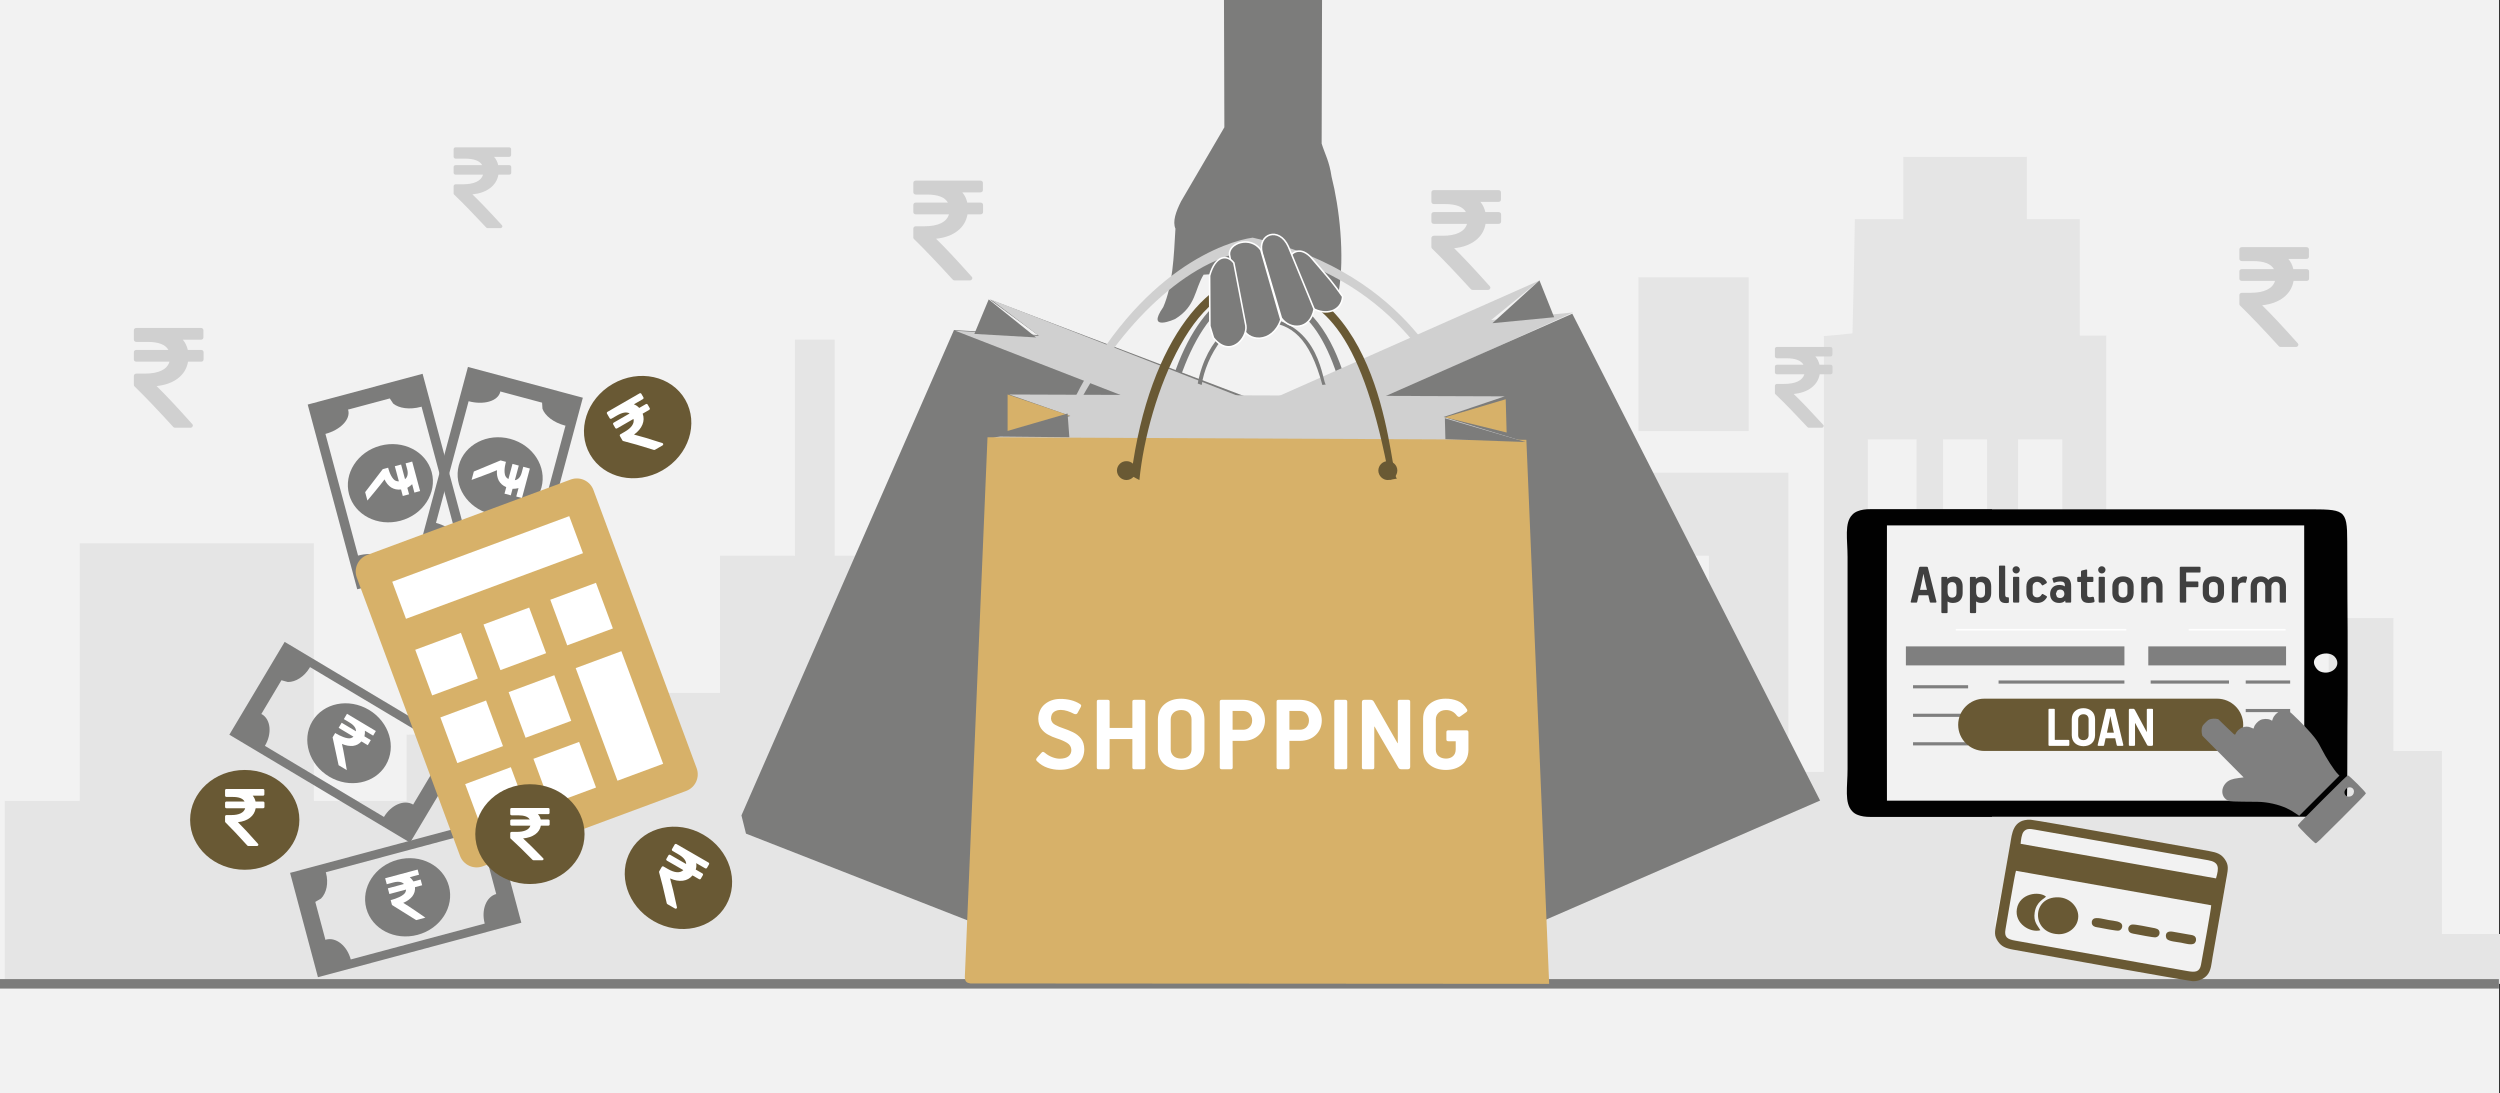 <svg width="526" height="230" xmlns="http://www.w3.org/2000/svg" xmlns:xlink="http://www.w3.org/1999/xlink" overflow="hidden"><rect width="100%" height="100%" fill="#333333" stroke="none"/><defs><clipPath id="clip0"><path d="M0 0 526 0 526 230 0 230Z" fill-rule="evenodd" clip-rule="evenodd"/></clipPath><clipPath id="clip1"><path d="M105 170 118 170 118 182 105 182Z" fill-rule="evenodd" clip-rule="evenodd"/></clipPath><clipPath id="clip2"><path d="M105 170 118 170 118 182 105 182Z" fill-rule="evenodd" clip-rule="evenodd"/></clipPath><clipPath id="clip3"><path d="M105 170 118 170 118 182 105 182Z" fill-rule="evenodd" clip-rule="evenodd"/></clipPath><clipPath id="clip4"><path d="M45 166 58 166 58 178 45 178Z" fill-rule="evenodd" clip-rule="evenodd"/></clipPath><clipPath id="clip5"><path d="M45 166 58 166 58 178 45 178Z" fill-rule="evenodd" clip-rule="evenodd"/></clipPath><clipPath id="clip6"><path d="M45 166 58 166 58 178 45 178Z" fill-rule="evenodd" clip-rule="evenodd"/></clipPath><clipPath id="clip7"><path d="M140.026 176.265 151.385 182.814 145.423 193.125 134.065 186.577Z" fill-rule="evenodd" clip-rule="evenodd"/></clipPath><clipPath id="clip8"><path d="M140.026 176.265 151.385 182.814 145.423 193.125 134.065 186.577Z" fill-rule="evenodd" clip-rule="evenodd"/></clipPath><clipPath id="clip9"><path d="M140.026 176.265 151.385 182.814 145.423 193.125 134.065 186.577Z" fill-rule="evenodd" clip-rule="evenodd"/></clipPath><clipPath id="clip10"><path d="M125.517 87.978 136.876 81.43 142.838 91.741 131.479 98.289Z" fill-rule="evenodd" clip-rule="evenodd"/></clipPath><clipPath id="clip11"><path d="M125.517 87.978 136.876 81.43 142.838 91.741 131.479 98.289Z" fill-rule="evenodd" clip-rule="evenodd"/></clipPath><clipPath id="clip12"><path d="M125.517 87.978 136.876 81.43 142.838 91.741 131.479 98.289Z" fill-rule="evenodd" clip-rule="evenodd"/></clipPath><clipPath id="clip13"><path d="M467 52 490 52 490 74 467 74Z" fill-rule="evenodd" clip-rule="evenodd"/></clipPath><clipPath id="clip14"><path d="M467 52 490 52 490 74 467 74Z" fill-rule="evenodd" clip-rule="evenodd"/></clipPath><clipPath id="clip15"><path d="M467 52 490 52 490 74 467 74Z" fill-rule="evenodd" clip-rule="evenodd"/></clipPath><clipPath id="clip16"><path d="M370 73 389 73 389 90 370 90Z" fill-rule="evenodd" clip-rule="evenodd"/></clipPath><clipPath id="clip17"><path d="M370 73 389 73 389 90 370 90Z" fill-rule="evenodd" clip-rule="evenodd"/></clipPath><clipPath id="clip18"><path d="M370 73 389 73 389 90 370 90Z" fill-rule="evenodd" clip-rule="evenodd"/></clipPath><clipPath id="clip19"><path d="M297 39 320 39 320 61 297 61Z" fill-rule="evenodd" clip-rule="evenodd"/></clipPath><clipPath id="clip20"><path d="M297 39 320 39 320 61 297 61Z" fill-rule="evenodd" clip-rule="evenodd"/></clipPath><clipPath id="clip21"><path d="M297 39 320 39 320 61 297 61Z" fill-rule="evenodd" clip-rule="evenodd"/></clipPath><clipPath id="clip22"><path d="M188 38 211 38 211 59 188 59Z" fill-rule="evenodd" clip-rule="evenodd"/></clipPath><clipPath id="clip23"><path d="M188 38 211 38 211 59 188 59Z" fill-rule="evenodd" clip-rule="evenodd"/></clipPath><clipPath id="clip24"><path d="M188 38 211 38 211 59 188 59Z" fill-rule="evenodd" clip-rule="evenodd"/></clipPath><clipPath id="clip25"><path d="M24 69 47 69 47 90 24 90Z" fill-rule="evenodd" clip-rule="evenodd"/></clipPath><clipPath id="clip26"><path d="M24 69 47 69 47 90 24 90Z" fill-rule="evenodd" clip-rule="evenodd"/></clipPath><clipPath id="clip27"><path d="M24 69 47 69 47 90 24 90Z" fill-rule="evenodd" clip-rule="evenodd"/></clipPath><clipPath id="clip28"><path d="M92 31 111 31 111 49 92 49Z" fill-rule="evenodd" clip-rule="evenodd"/></clipPath><clipPath id="clip29"><path d="M92 31 111 31 111 49 92 49Z" fill-rule="evenodd" clip-rule="evenodd"/></clipPath><clipPath id="clip30"><path d="M92 31 111 31 111 49 92 49Z" fill-rule="evenodd" clip-rule="evenodd"/></clipPath></defs><g clip-path="url(#clip0)"><rect x="0" y="0" width="525.239" height="230" fill="#FFFFFF" transform="scale(1.001 1)"/><rect x="0" y="0" width="525.239" height="230" fill="#F2F2F2" transform="scale(1.001 1)"/><path d="M0 154.748 0 135.497 7.907 135.497 15.758 135.497 15.758 108.429 15.758 81.308 40.369 81.308 64.98 81.308 64.98 108.429 64.98 135.497 74.724 135.497 84.468 135.497 84.468 128.572 84.468 121.595 93.043 121.333 101.618 121.071 101.841 95.944 102.119 70.817 106.295 70.817 110.415 70.817 110.415 96.154 110.415 121.543 117.877 121.543 125.282 121.543 125.282 117.137 125.282 112.783 137.81 112.783 150.339 112.783 150.339 98.357 150.339 83.931 158.245 83.931 166.096 83.931 166.096 61.217 166.096 38.451 170.272 38.451 174.449 38.451 174.449 61.217 174.449 83.931 187.478 83.931 200.452 83.931 200.452 98.357 200.452 112.783 225.508 112.783 250.564 112.783 250.564 124.166 250.564 135.497 260.754 135.497 270.999 135.497 270.999 100.98 270.999 66.463 322.95 66.463 374.9 66.463 374.9 97.937 374.9 129.412 378.631 129.412 382.361 129.412 382.361 83.564 382.361 37.717 385.368 37.454 388.375 37.14 388.653 25.127 388.876 13.114 393.943 13.114 399.066 13.114 399.066 6.557 399.066 0 412.039 0 425.013 0 425.013 6.557 425.013 13.114 430.581 13.114 436.149 13.114 436.149 25.337 436.149 37.612 438.933 37.612 441.717 37.612 441.717 81.308 441.717 125.005 447.787 125.005 453.8 125.005 453.8 116.717 453.8 108.429 465.382 108.429 477.019 108.429 477.019 116.717 477.019 125.005 481.641 125.005 486.262 125.005 486.262 111.052 486.262 97.046 494.169 97.046 502.076 97.046 502.076 111.052 502.076 125.005 507.142 125.005 512.265 125.005 512.265 144.257 512.265 163.509 518.78 163.509 525.239 163.509 525.239 168.754 525.239 174 262.647 174 0 174 0 154.748ZM401.85 94.842 401.85 59.434 396.727 59.434 391.604 59.434 391.604 94.842 391.604 130.251 396.727 130.251 401.85 130.251 401.85 94.842ZM416.661 94.842 416.661 59.434 412.039 59.434 407.418 59.434 407.418 94.842 407.418 130.251 412.039 130.251 416.661 130.251 416.661 94.842ZM432.474 94.842 432.474 59.434 427.797 59.434 423.176 59.434 423.176 94.842 423.176 130.251 427.797 130.251 432.474 130.251 432.474 94.842ZM302.515 115.825 302.515 109.268 295.555 109.268 288.595 109.268 288.595 115.825 288.595 122.382 295.555 122.382 302.515 122.382 302.515 115.825ZM330.355 115.825 330.355 109.268 323.395 109.268 316.435 109.268 316.435 115.825 316.435 122.382 323.395 122.382 330.355 122.382 330.355 115.825ZM358.196 115.825 358.196 109.268 351.236 109.268 344.276 109.268 344.276 115.825 344.276 122.382 351.236 122.382 358.196 122.382 358.196 115.825ZM302.515 90.488 302.515 83.931 295.555 83.931 288.595 83.931 288.595 90.488 288.595 97.046 295.555 97.046 302.515 97.046 302.515 90.488ZM330.355 90.488 330.355 83.931 323.395 83.931 316.435 83.931 316.435 90.488 316.435 97.046 323.395 97.046 330.355 97.046 330.355 90.488ZM358.196 90.488 358.196 83.931 351.236 83.931 344.276 83.931 344.276 90.488 344.276 97.046 351.236 97.046 358.196 97.046 358.196 90.488ZM280.242 51.146 280.242 44.589 307.637 44.589 335.033 44.589 335.033 51.146 335.033 57.703 307.637 57.703 280.242 57.703 280.242 51.146ZM343.385 41.546 343.385 25.337 354.966 25.337 366.548 25.337 366.548 41.546 366.548 57.703 354.966 57.703 343.385 57.703 343.385 41.546Z" fill="#E5E5E5" fill-rule="evenodd" transform="matrix(1.001 0 -0 1 1 33)"/><path d="M0 3.507C-7.28043e-16 1.57 1.57 0 3.507 0L42.241 0C44.178 -7.28043e-16 45.748 1.57 45.748 3.507L45.748 21.539C45.748 23.476 44.178 25.046 42.241 25.046L3.507 25.046C1.57 25.046 0 23.476 0 21.539Z" fill="#F2F2F2" fill-rule="evenodd" transform="matrix(0.979 0.21 -0.21 0.978 424.406 172.253)"/><path d="M0 0 525.239 0" stroke="#7C7C7B" stroke-width="1.997" stroke-miterlimit="8" fill="none" fill-rule="evenodd" transform="matrix(1.001 0 -0 1 0 207)"/><path d="M40.748 33.979C36.629 11.692 30.733 4.427 21.534 3.954 10.474 0 2.572 20.89 1.296 34L0 33.312C2.864 10.939 13.276 0.258 20.781 1.526 40.538 4.105 40.748 33.979 41.939 33.764L40.748 33.979Z" fill="#7C7C7B" fill-rule="evenodd" transform="matrix(1.001 0 -0 1 244 59)"/><path d="M16.505 0.14 16.59 27.783 7.492 43.358C6.394 45.547 5.661 47.623 6.309 49.111 5.971 55.088 5.718 61.094 3.746 65.612 0 71 6.253 68.109 6.253 68.109 10.675 65.387 10.309 61.907 12.224 58.792L35.63 57.417C37.545 60.111 40.475 66.79 40.615 62.385 41.939 54.836 40.756 44.593 39.123 38.194 38.644 34.883 37.742 33.479 37.038 31.206L37.123 0 16.505 0.14Z" fill="#7C7C7B" fill-rule="evenodd" transform="matrix(1.001 0 -0 1 241 -1)"/><path d="M63.727 137 0.953 112.394 0 108.559 44.67 6.439 62.325 7.502 52.153 0 105.847 20.407 63.727 137Z" fill="#7C7C7B" fill-rule="evenodd" transform="matrix(1.001 0 -0 1 156 63)"/><path d="M0 6.591 57.591 29 60.912 20.89 7.45 0 17.579 7.68 0 6.591Z" fill="#D0D0D0" fill-rule="evenodd" transform="matrix(1.001 0 -0 1 201 63)"/><path d="M3.019 0 0 7.254 12.981 8 3.019 0Z" fill="#7C7C7B" fill-rule="evenodd" transform="matrix(1.001 0 -0 1 205 63)"/><path d="M1.536 33.834C10.778 17.028 25.13 3.511 38.532 2.571 69.497 8.763 78.181 33.972 78.488 32.12L79.884 31.429C78.851 32.701 71.899 7.85 37.527 0 32.222 0.719 13.654 6.607 0 34L1.536 33.834Z" fill="#D0D0D0" fill-rule="evenodd" transform="matrix(1.001 0 -0 1 226 50)"/><path d="M22.666 25 62.909 6.746 45.698 8.333 55.878 0 0 24.802 22.666 25Z" fill="#D0D0D0" fill-rule="evenodd" transform="matrix(1.001 0 -0 1 268 59)"/><path d="M61.745 0 113.835 102.434 36.654 136 0 27.273 61.745 0Z" fill="#7C7C7B" fill-rule="evenodd" transform="matrix(1.001 0 -0 1 269 66)"/><path d="M9.893 0 12.981 7.745 0 9 9.893 0Z" fill="#7C7C7B" fill-rule="evenodd" transform="matrix(1.001 0 -0 1 314 59)"/><path d="M6.613 2.003 6.63 2.144C6.63 4.594 5.729 6.697 4.445 7.595L3.224 8.003 3.224 17.119 3.352 17.077C5.328 17.077 6.93 19.725 6.93 22.993L6.93 22.997 33.431 22.997 33.43 22.993C33.43 19.725 35.033 17.077 37.009 17.077L37.009 8.06C35.033 8.06 33.43 5.411 33.43 2.144L33.448 2.003ZM0 0 40.233 0 40.233 25 0 25Z" fill="#7C7C7B" fill-rule="evenodd" transform="matrix(0.259 0.966 -0.967 0.259 88.915 78.644)"/><path d="M0 8.991C-2.08125e-15 4.025 3.659 0 8.174 0 12.688-2.28939e-15 16.348 4.025 16.348 8.991 16.348 13.957 12.688 17.982 8.174 17.982 3.659 17.982-3.12187e-15 13.957 0 8.991Z" fill="#7C7C7B" fill-rule="evenodd" transform="matrix(0.259 0.966 -0.967 0.259 88.713 91.446)"/><path d="M6.544 2.412C5.129 2.412 5.129 2.412 5.129 2.412 5.011 1.956 4.834 1.565 4.658 1.239 6.485 1.239 6.485 1.239 6.485 1.239 6.485 0 6.485 0 6.485 0 0.059 0 0.059 0 0.059 0 0.059 1.434 0.059 1.434 0.059 1.434 1.356 1.434 1.356 1.434 1.356 1.434 2.358 1.434 3.007 1.825 3.243 2.412 0.059 2.412 0.059 2.412 0.059 2.412 0.059 3.781 0.059 3.781 0.059 3.781 3.36 3.781 3.36 3.781 3.36 3.781 3.243 4.237 3.007 4.563 2.594 4.759 1.592 5.281 0 5.215 0 5.215 0 6.389 0 6.389 0 6.389 3.714 11.213 3.714 11.213 3.714 11.213 5.542 11.213 5.542 11.213 5.542 11.213 5.542 11.213 2.948 7.497 2.181 6.584 3.007 6.454 3.655 6.128 4.186 5.672 4.716 5.15 5.011 4.563 5.129 3.781 6.544 3.781 6.544 3.781 6.544 3.781 6.544 2.412 6.544 2.412 6.544 2.412" fill="#FFFFFF" fill-rule="evenodd" transform="matrix(0.259 0.966 -0.967 0.259 86.709 97.056)"/><path d="M6.613 2.003 6.63 2.144C6.63 4.594 5.729 6.697 4.445 7.595L3.224 8.003 3.224 17.119 3.352 17.077C5.328 17.077 6.93 19.725 6.93 22.993L6.93 22.997 33.431 22.997 33.43 22.993C33.43 19.725 35.033 17.077 37.009 17.077L37.009 8.06C35.033 8.06 33.43 5.411 33.43 2.144L33.448 2.003ZM0 0 40.233 0 40.233 25 0 25Z" fill="#7C7C7B" fill-rule="evenodd" transform="matrix(-0.259 0.966 -0.967 -0.259 122.629 83.679)"/><path d="M0 8.991C-2.08125e-15 4.025 3.659 0 8.174 0 12.688-2.28939e-15 16.348 4.025 16.348 8.991 16.348 13.957 12.688 17.982 8.174 17.982 3.659 17.982-3.12187e-15 13.957 0 8.991Z" fill="#7C7C7B" fill-rule="evenodd" transform="matrix(-0.259 0.966 -0.967 -0.259 116.043 94.665)"/><path d="M6.544 2.412C5.129 2.412 5.129 2.412 5.129 2.412 5.011 1.956 4.834 1.565 4.658 1.239 6.485 1.239 6.485 1.239 6.485 1.239 6.485 0 6.485 0 6.485 0 0.059 0 0.059 0 0.059 0 0.059 1.434 0.059 1.434 0.059 1.434 1.356 1.434 1.356 1.434 1.356 1.434 2.358 1.434 3.007 1.825 3.243 2.412 0.059 2.412 0.059 2.412 0.059 2.412 0.059 3.781 0.059 3.781 0.059 3.781 3.36 3.781 3.36 3.781 3.36 3.781 3.243 4.237 3.007 4.563 2.594 4.759 1.592 5.281 0 5.215 0 5.215 0 6.389 0 6.389 0 6.389 3.714 11.213 3.714 11.213 3.714 11.213 5.542 11.213 5.542 11.213 5.542 11.213 5.542 11.213 2.948 7.497 2.181 6.584 3.007 6.454 3.655 6.128 4.186 5.672 4.716 5.15 5.011 4.563 5.129 3.781 6.544 3.781 6.544 3.781 6.544 3.781 6.544 2.412 6.544 2.412 6.544 2.412" fill="#FFFFFF" fill-rule="evenodd" transform="matrix(-0.259 0.966 -0.967 -0.259 111.499 98.523)"/><path d="M7.274 1.821 7.293 1.949C7.293 4.177 6.302 6.088 4.889 6.905L3.546 7.275 3.546 15.563 3.687 15.524C5.861 15.524 7.623 17.932 7.623 20.902L7.623 20.907 36.774 20.907 36.773 20.902C36.773 17.932 38.536 15.524 40.71 15.524L40.71 7.327C38.536 7.327 36.773 4.919 36.773 1.949L36.792 1.821ZM0 0 44.256 0 44.256 22.728 0 22.728Z" fill="#7C7C7B" fill-rule="evenodd" transform="matrix(0.967 -0.259 0.258 0.966 61.032 183.65)"/><path d="M0 8.174C-2.28937e-15 3.659 4.025 0 8.991 0 13.957-2.08125e-15 17.982 3.659 17.982 8.174 17.982 12.688 13.957 16.348 8.991 16.348 4.025 16.348-3.43406e-15 12.688 0 8.174Z" fill="#7C7C7B" fill-rule="evenodd" transform="matrix(0.967 -0.259 0.258 0.966 74.961 183.225)"/><path d="M7.199 2.193C5.642 2.193 5.642 2.193 5.642 2.193 5.512 1.778 5.318 1.422 5.123 1.126 7.134 1.126 7.134 1.126 7.134 1.126 7.134 0 7.134 0 7.134 0 0.065 0 0.065 0 0.065 0 0.065 1.304 0.065 1.304 0.065 1.304 1.492 1.304 1.492 1.304 1.492 1.304 2.594 1.304 3.307 1.659 3.567 2.193 0.065 2.193 0.065 2.193 0.065 2.193 0.065 3.437 0.065 3.437 0.065 3.437 3.697 3.437 3.697 3.437 3.697 3.437 3.567 3.852 3.307 4.149 2.853 4.326 1.751 4.801 0 4.741 0 4.741 0 5.808 0 5.808 0 5.808 4.086 10.194 4.086 10.194 4.086 10.194 6.096 10.194 6.096 10.194 6.096 10.194 6.096 10.194 3.243 6.816 2.4 5.986 3.307 5.867 4.021 5.571 4.604 5.156 5.188 4.682 5.512 4.149 5.642 3.437 7.199 3.437 7.199 3.437 7.199 3.437 7.199 2.193 7.199 2.193 7.199 2.193" fill="#FFFFFF" fill-rule="evenodd" transform="matrix(0.967 -0.259 0.258 0.966 80.974 184.801)"/><path d="M7.277 1.821 7.295 1.95C7.295 4.178 6.304 6.09 4.891 6.907L3.547 7.277 3.547 15.567 3.688 15.528C5.863 15.528 7.626 17.937 7.626 20.908L7.625 20.913 36.785 20.913 36.784 20.908C36.784 17.937 38.547 15.528 40.722 15.528L40.722 7.329C38.547 7.329 36.784 4.921 36.784 1.95L36.803 1.821ZM0 0 44.269 0 44.269 22.734 0 22.734Z" fill="#7C7C7B" fill-rule="evenodd" transform="matrix(0.859 0.513 -0.512 0.859 59.895 135.052)"/><path d="M0 8.176C-2.29002e-15 3.661 4.027 0 8.994 0 13.961-2.08184e-15 17.987 3.661 17.987 8.176 17.987 12.692 13.961 16.352 8.994 16.352 4.027 16.352-3.43504e-15 12.692 0 8.176Z" fill="#7C7C7B" fill-rule="evenodd" transform="matrix(0.859 0.513 -0.512 0.859 69.899 144.739)"/><path d="M7.201 2.193C5.644 2.193 5.644 2.193 5.644 2.193 5.514 1.778 5.319 1.423 5.125 1.126 7.136 1.126 7.136 1.126 7.136 1.126 7.136 0 7.136 0 7.136 0 0.065 0 0.065 0 0.065 0 0.065 1.304 0.065 1.304 0.065 1.304 1.492 1.304 1.492 1.304 1.492 1.304 2.595 1.304 3.308 1.66 3.568 2.193 0.065 2.193 0.065 2.193 0.065 2.193 0.065 3.438 0.065 3.438 0.065 3.438 3.698 3.438 3.698 3.438 3.698 3.438 3.568 3.853 3.308 4.15 2.854 4.328 1.752 4.802 0 4.743 0 4.743 0 5.81 0 5.81 0 5.81 4.087 10.197 4.087 10.197 4.087 10.197 6.098 10.197 6.098 10.197 6.098 10.197 6.098 10.197 3.244 6.817 2.4 5.988 3.308 5.869 4.022 5.573 4.606 5.158 5.19 4.683 5.514 4.15 5.644 3.438 7.201 3.438 7.201 3.438 7.201 3.438 7.201 2.193 7.201 2.193 7.201 2.193" fill="#FFFFFF" fill-rule="evenodd" transform="matrix(0.859 0.513 -0.512 0.859 72.953 150.146)"/><path d="M0 3.721C-5.55753e-16 1.666 1.666 -5.55753e-16 3.721-1.11151e-15L49.297 0C51.352 -5.55753e-16 53.019 1.666 53.019 3.721L53.019 66.122C53.019 68.178 51.352 69.844 49.297 69.844L3.721 69.844C1.666 69.844 0 68.178 0 66.122Z" fill="#D7B169" fill-rule="evenodd" transform="matrix(0.939 -0.348 0.348 0.938 73.778 118.051)"/><rect x="0" y="0" width="39.658" height="8.315" fill="#FFFFFF" transform="matrix(0.939 -0.348 0.348 0.938 82.527 122.396)"/><rect x="0" y="0" width="10.234" height="10.234" fill="#FFFFFF" transform="matrix(0.939 -0.348 0.348 0.938 87.366 136.715)"/><rect x="0" y="0" width="10.234" height="10.234" fill="#FFFFFF" transform="matrix(0.939 -0.348 0.348 0.938 101.729 131.393)"/><rect x="0" y="0" width="10.234" height="10.234" fill="#FFFFFF" transform="matrix(0.939 -0.348 0.348 0.938 115.779 126.186)"/><rect x="0" y="0" width="10.234" height="10.234" fill="#FFFFFF" transform="matrix(0.939 -0.348 0.348 0.938 92.656 150.948)"/><rect x="0" y="0" width="10.234" height="10.234" fill="#FFFFFF" transform="matrix(0.939 -0.348 0.348 0.938 107.019 145.625)"/><rect x="0" y="0" width="10.234" height="10.234" fill="#FFFFFF" transform="matrix(0.939 -0.348 0.348 0.938 97.872 164.977)"/><rect x="0" y="0" width="10.234" height="10.234" fill="#FFFFFF" transform="matrix(0.939 -0.348 0.348 0.938 112.234 159.655)"/><rect x="0" y="0" width="10.234" height="25.257" fill="#FFFFFF" transform="matrix(0.939 -0.348 0.348 0.938 121.128 140.571)"/><path d="M0 10.5C-2.92397e-15 4.701 5.141 0 11.483 0 17.825-2.67358e-15 22.967 4.701 22.967 10.5 22.967 16.299 17.825 21 11.483 21 5.141 21-4.38595e-15 16.299 0 10.5Z" fill="#695934" fill-rule="evenodd" transform="matrix(1.001 0 -0 1 100 165)"/><g clip-path="url(#clip1)"><g clip-path="url(#clip2)"><g clip-path="url(#clip3)"><path d="M8.937 2.492C8.891 2.445 8.831 2.422 8.758 2.422L7.422 2.422C7.333 1.99 7.167 1.615 6.922 1.297L8.742 1.297C8.815 1.297 8.875 1.273 8.922 1.227 8.969 1.18 8.992 1.12 8.992 1.047L8.992 0.25C8.992 0.177 8.969 0.117 8.922 0.07 8.875 0.024 8.815 0 8.742 0L2.242 0C2.169 0 2.109 0.024 2.062 0.07 2.016 0.117 1.992 0.177 1.992 0.25L1.992 1.289C1.992 1.357 2.017 1.415 2.066 1.465 2.116 1.514 2.174 1.539 2.242 1.539L3.375 1.539C4.474 1.539 5.172 1.833 5.469 2.422L2.242 2.422C2.169 2.422 2.109 2.445 2.062 2.492 2.016 2.539 1.992 2.599 1.992 2.672L1.992 3.469C1.992 3.542 2.016 3.601 2.062 3.648 2.109 3.695 2.169 3.718 2.242 3.718L5.578 3.718C5.464 4.146 5.197 4.471 4.777 4.695 4.358 4.919 3.805 5.031 3.117 5.031L2.242 5.031C2.174 5.031 2.116 5.056 2.066 5.105 2.017 5.155 1.992 5.213 1.992 5.281L1.992 6.273C1.992 6.341 2.016 6.398 2.062 6.445 3.062 7.508 4.359 8.995 5.953 10.906 6 10.969 6.065 11 6.148 11L7.672 11C7.781 11 7.857 10.953 7.898 10.859 7.95 10.765 7.94 10.677 7.867 10.594 6.346 8.729 5.151 7.333 4.281 6.406 5.167 6.302 5.885 6.015 6.438 5.547 6.99 5.078 7.325 4.469 7.445 3.719L8.758 3.719C8.831 3.719 8.891 3.695 8.937 3.648 8.984 3.602 9.008 3.542 9.008 3.469L9.008 2.672C9.008 2.599 8.984 2.539 8.937 2.492Z" fill="#FFFFFF" transform="matrix(1.182 0 -0 1 105 170)"/></g></g></g><path d="M0 10.5C-2.92397e-15 4.701 5.141 0 11.483 0 17.825-2.67358e-15 22.967 4.701 22.967 10.5 22.967 16.299 17.825 21 11.483 21 5.141 21-4.38595e-15 16.299 0 10.5Z" fill="#695934" fill-rule="evenodd" transform="matrix(1.001 0 -0 1 40 162)"/><g clip-path="url(#clip4)"><g clip-path="url(#clip5)"><g clip-path="url(#clip6)"><path d="M9.75 2.719C9.699 2.668 9.633 2.642 9.554 2.642L8.097 2.642C8 2.171 7.818 1.761 7.551 1.415L9.537 1.415C9.616 1.415 9.682 1.389 9.733 1.338 9.784 1.287 9.809 1.222 9.809 1.142L9.809 0.273C9.809 0.193 9.784 0.128 9.733 0.077 9.682 0.026 9.616 0 9.537 0L2.446 0C2.366 0 2.301 0.026 2.25 0.077 2.199 0.128 2.173 0.193 2.173 0.273L2.173 1.406C2.173 1.48 2.2 1.544 2.254 1.598 2.308 1.652 2.372 1.679 2.446 1.679L3.682 1.679C4.881 1.679 5.642 2 5.966 2.642L2.446 2.642C2.366 2.642 2.301 2.667 2.25 2.719 2.199 2.77 2.173 2.835 2.173 2.915L2.173 3.784C2.173 3.863 2.199 3.929 2.25 3.98 2.301 4.031 2.367 4.056 2.446 4.056L6.085 4.056C5.96 4.523 5.669 4.878 5.212 5.122 4.754 5.366 4.151 5.488 3.401 5.488L2.446 5.488C2.372 5.488 2.308 5.515 2.254 5.569 2.2 5.623 2.173 5.687 2.173 5.761L2.173 6.844C2.173 6.918 2.199 6.98 2.25 7.031 3.341 8.19 4.756 9.812 6.494 11.898 6.545 11.966 6.616 12 6.707 12L8.369 12C8.489 12 8.571 11.949 8.616 11.846 8.673 11.744 8.662 11.648 8.582 11.557 6.923 9.522 5.619 8 4.67 6.988 5.636 6.875 6.42 6.562 7.023 6.051 7.625 5.54 7.991 4.875 8.122 4.057L9.554 4.057C9.633 4.057 9.699 4.031 9.75 3.98 9.801 3.929 9.827 3.864 9.827 3.784L9.827 2.915C9.827 2.835 9.801 2.77 9.75 2.719Z" fill="#FFFFFF" transform="matrix(1.083 0 -0 1 45 166)"/></g></g></g><path d="M0 10.494C-2.93936e-15 4.698 5.168 0 11.544 0 17.919-2.67213e-15 23.088 4.698 23.088 10.494 23.088 16.29 17.919 20.989 11.544 20.989 5.168 20.989-4.40903e-15 16.29 0 10.494Z" fill="#695934" fill-rule="evenodd" transform="matrix(0.867 0.5 -0.499 0.866 137.97 169.84)"/><g clip-path="url(#clip7)"><g clip-path="url(#clip8)"><g clip-path="url(#clip9)"><path d="M9.677 2.699C9.627 2.648 9.562 2.622 9.483 2.622L8.037 2.622C7.941 2.154 7.76 1.748 7.495 1.404L9.466 1.404C9.545 1.404 9.61 1.379 9.661 1.328 9.711 1.278 9.737 1.213 9.737 1.134L9.737 0.271C9.737 0.192 9.711 0.127 9.661 0.076 9.61 0.025 9.545 0 9.466 0L2.428 0C2.349 0 2.284 0.025 2.233 0.076 2.183 0.127 2.157 0.192 2.157 0.271L2.157 1.396C2.157 1.469 2.184 1.532 2.238 1.586 2.291 1.64 2.355 1.666 2.428 1.666L3.654 1.666C4.844 1.666 5.6 1.985 5.921 2.622L2.428 2.622C2.349 2.622 2.284 2.648 2.233 2.698 2.183 2.749 2.157 2.814 2.157 2.893L2.157 3.756C2.157 3.835 2.183 3.9 2.233 3.95 2.284 4.001 2.349 4.026 2.428 4.026L6.04 4.026C5.916 4.489 5.627 4.841 5.173 5.084 4.719 5.326 4.12 5.448 3.375 5.448L2.428 5.448C2.355 5.448 2.291 5.475 2.238 5.528 2.184 5.582 2.157 5.645 2.157 5.718L2.157 6.793C2.157 6.866 2.183 6.928 2.233 6.979 3.316 8.129 4.72 9.739 6.446 11.809 6.497 11.877 6.567 11.911 6.658 11.911L8.307 11.911C8.426 11.911 8.507 11.86 8.552 11.758 8.609 11.657 8.598 11.561 8.519 11.471 6.872 9.452 5.578 7.94 4.636 6.937 5.595 6.824 6.373 6.514 6.971 6.006 7.568 5.499 7.932 4.839 8.062 4.027L9.483 4.027C9.562 4.027 9.627 4.001 9.677 3.95 9.728 3.9 9.754 3.835 9.754 3.756L9.754 2.893C9.754 2.814 9.728 2.749 9.677 2.699Z" fill="#FFFFFF" transform="matrix(0.954 0.55 -0.499 0.866 140.026 176.265)"/></g></g></g><path d="M0 10.494C-2.93936e-15 4.698 5.168 0 11.544 0 17.919-2.67213e-15 23.088 4.698 23.088 10.494 23.088 16.29 17.919 20.989 11.544 20.989 5.168 20.989-4.40903e-15 16.29 0 10.494Z" fill="#695934" fill-rule="evenodd" transform="matrix(0.867 -0.5 0.499 0.866 118.917 86.544)"/><g clip-path="url(#clip10)"><g clip-path="url(#clip11)"><g clip-path="url(#clip12)"><path d="M9.677 2.699C9.627 2.648 9.562 2.622 9.483 2.622L8.037 2.622C7.941 2.154 7.76 1.748 7.495 1.404L9.466 1.404C9.545 1.404 9.61 1.379 9.661 1.328 9.711 1.278 9.737 1.213 9.737 1.134L9.737 0.271C9.737 0.192 9.711 0.127 9.661 0.076 9.61 0.025 9.545 0 9.466 0L2.428 0C2.349 0 2.284 0.025 2.233 0.076 2.183 0.127 2.157 0.192 2.157 0.271L2.157 1.396C2.157 1.469 2.184 1.532 2.238 1.586 2.291 1.64 2.355 1.666 2.428 1.666L3.654 1.666C4.844 1.666 5.6 1.985 5.921 2.622L2.428 2.622C2.349 2.622 2.284 2.648 2.233 2.698 2.183 2.749 2.157 2.814 2.157 2.893L2.157 3.756C2.157 3.835 2.183 3.9 2.233 3.95 2.284 4.001 2.349 4.026 2.428 4.026L6.04 4.026C5.916 4.489 5.627 4.841 5.173 5.084 4.719 5.326 4.12 5.448 3.375 5.448L2.428 5.448C2.355 5.448 2.291 5.475 2.238 5.528 2.184 5.582 2.157 5.645 2.157 5.718L2.157 6.793C2.157 6.866 2.183 6.928 2.233 6.979 3.316 8.129 4.72 9.739 6.446 11.809 6.497 11.877 6.567 11.911 6.658 11.911L8.307 11.911C8.426 11.911 8.507 11.86 8.552 11.758 8.609 11.657 8.598 11.561 8.519 11.471 6.872 9.452 5.578 7.94 4.636 6.937 5.595 6.824 6.373 6.514 6.971 6.006 7.568 5.499 7.932 4.839 8.062 4.027L9.483 4.027C9.562 4.027 9.627 4.001 9.677 3.95 9.728 3.9 9.754 3.835 9.754 3.756L9.754 2.893C9.754 2.814 9.728 2.749 9.677 2.699Z" fill="#FFFFFF" transform="matrix(0.954 -0.55 0.499 0.866 125.517 87.978)"/></g></g></g><path d="M0 9.428 112.836 10 95.646 4.729 108.476 0.392 4.332 0 17.191 4.518 0 9.428Z" fill="#D0D0D0" fill-rule="evenodd" transform="matrix(1.001 0 -0 1 208 83)"/><path d="M0 0 0 8 12.981 4.428 0 0Z" fill="#D7B169" fill-rule="evenodd" transform="matrix(1.001 0 -0 1 212 83)"/><path d="M12.787 0 12.981 7 0 3.804 12.787 0Z" fill="#D7B169" fill-rule="evenodd" transform="matrix(1.001 0 -0 1 304 84)"/><path d="M4.767 0 0 113.516C0 114.776 0.613 114.776 1.171 114.916L122.822 115 118.027 0.532 4.767 0Z" fill="#D7B169" fill-rule="evenodd" transform="matrix(1.001 0 -0 1 203 92)"/><path d="M3.994 2C3.994 3.086 3.122 3.971 2.025 4 0.928 4 0.028 3.114 0 2.029 0 0.943 0.872 0.029 1.969 0.029 3.066 0 3.966 0.857 3.994 1.943" fill="#695934" fill-rule="evenodd" transform="matrix(1.001 0 -0 1 235 97)"/><path d="M3.994 2C3.994 3.086 3.094 3.971 1.997 4 0.928 4 0.028 3.114 0 2.029 0 0.943 0.872 0.029 1.969 0.029 3.038 0 3.966 0.857 3.994 1.943" fill="#695934" fill-rule="evenodd" transform="matrix(1.001 0 -0 1 290 97)"/><path d="M16.6 0 16.975 5 0 4.822 16.6 0Z" fill="#7C7C7B" fill-rule="evenodd" transform="matrix(1.001 0 -0 1 208 87)"/><path d="M0 0 0.11 4.4 16.975 5 0 0Z" fill="#7C7C7B" fill-rule="evenodd" transform="matrix(1.001 0 -0 1 304 88)"/><path d="M53.238 2.581 53.238 6.542 55.437 6.542C56.018 6.532 56.48 6.35 56.823 5.993 57.165 5.637 57.341 5.164 57.349 4.573 57.347 4.044 57.183 3.585 56.859 3.195 56.534 2.805 56.06 2.601 55.437 2.581ZM41.297 2.581 41.297 6.542 43.496 6.542C44.078 6.532 44.54 6.35 44.882 5.993 45.225 5.637 45.4 5.164 45.408 4.573 45.406 4.044 45.243 3.585 44.918 3.195 44.593 2.805 44.119 2.601 43.496 2.581ZM30.513 2.392C29.803 2.406 29.256 2.597 28.873 2.967 28.489 3.336 28.295 3.8 28.29 4.359L28.29 10.664C28.294 11.222 28.484 11.683 28.861 12.045 29.238 12.408 29.78 12.595 30.489 12.608 31.165 12.597 31.695 12.412 32.078 12.054 32.461 11.696 32.657 11.233 32.663 10.664L32.663 4.359C32.662 3.8 32.48 3.336 32.117 2.967 31.754 2.597 31.219 2.406 30.513 2.392ZM69.026 0.238 70.219 0.238C70.427 0.237 70.588 0.27 70.702 0.336 70.815 0.403 70.916 0.512 71.006 0.665L75.976 9.383 76.024 9.336 76.024 0.594C76.023 0.465 76.06 0.373 76.134 0.318 76.208 0.264 76.322 0.237 76.477 0.238L78.17 0.238C78.304 0.237 78.412 0.264 78.495 0.318 78.579 0.373 78.621 0.465 78.624 0.594L78.624 14.359C78.619 14.545 78.563 14.676 78.457 14.75 78.35 14.824 78.223 14.859 78.075 14.856L76.882 14.856C76.706 14.861 76.558 14.839 76.438 14.791 76.318 14.743 76.212 14.638 76.119 14.477 75.886 14.061 75.543 13.465 75.091 12.69 74.638 11.916 74.15 11.081 73.625 10.186 73.101 9.291 72.614 8.455 72.164 7.677 71.715 6.9 71.376 6.3 71.149 5.877L71.077 5.901 71.077 14.477C71.077 14.617 71.041 14.716 70.97 14.773 70.898 14.831 70.791 14.858 70.648 14.856L68.906 14.856C68.763 14.858 68.656 14.831 68.585 14.776 68.513 14.722 68.477 14.63 68.477 14.501L68.477 0.783C68.473 0.595 68.511 0.457 68.591 0.369 68.67 0.281 68.815 0.237 69.026 0.238ZM63.103 0.238 64.964 0.238C65.076 0.236 65.174 0.264 65.259 0.321 65.344 0.379 65.389 0.477 65.394 0.617L65.394 14.501C65.392 14.63 65.353 14.722 65.277 14.776 65.201 14.831 65.097 14.858 64.964 14.856L63.103 14.856C62.971 14.858 62.866 14.831 62.79 14.776 62.714 14.722 62.676 14.63 62.674 14.501L62.674 0.617C62.674 0.488 62.71 0.392 62.781 0.33 62.853 0.268 62.96 0.238 63.103 0.238ZM50.996 0.238 55.437 0.238C56.872 0.261 57.995 0.671 58.806 1.47 59.617 2.268 60.03 3.318 60.044 4.621 60.019 5.867 59.586 6.882 58.747 7.668 57.907 8.454 56.812 8.86 55.461 8.885L53.238 8.885 53.262 14.477C53.262 14.734 53.119 14.86 52.833 14.856L50.996 14.856C50.852 14.857 50.74 14.826 50.662 14.764 50.583 14.703 50.543 14.607 50.542 14.477L50.542 0.593C50.543 0.465 50.583 0.373 50.662 0.318 50.74 0.264 50.852 0.237 50.996 0.238ZM39.055 0.238 43.496 0.238C44.932 0.261 46.055 0.671 46.866 1.47 47.677 2.268 48.089 3.318 48.104 4.621 48.078 5.867 47.646 6.882 46.806 7.668 45.966 8.454 44.871 8.86 43.52 8.885L41.297 8.885 41.321 14.477C41.321 14.734 41.178 14.86 40.892 14.856L39.055 14.856C38.911 14.857 38.8 14.826 38.721 14.764 38.643 14.703 38.603 14.607 38.602 14.477L38.602 0.593C38.603 0.465 38.643 0.373 38.721 0.318 38.8 0.264 38.911 0.237 39.055 0.238ZM13.16 0.238 14.997 0.238C15.141 0.237 15.252 0.263 15.331 0.315 15.409 0.368 15.449 0.453 15.45 0.57L15.45 6.163 20.229 6.163 20.229 0.594C20.23 0.465 20.27 0.373 20.349 0.318 20.427 0.264 20.538 0.237 20.683 0.238L22.495 0.238C22.64 0.237 22.751 0.263 22.829 0.315 22.908 0.368 22.948 0.453 22.949 0.57L22.949 14.501C22.948 14.63 22.908 14.722 22.829 14.776 22.751 14.831 22.64 14.858 22.495 14.856L20.683 14.856C20.538 14.858 20.427 14.831 20.349 14.776 20.27 14.722 20.23 14.63 20.229 14.501L20.229 8.506 15.45 8.506 15.45 14.501C15.449 14.63 15.41 14.722 15.334 14.776 15.258 14.831 15.153 14.858 15.021 14.856L13.184 14.856C13.041 14.858 12.933 14.831 12.862 14.776 12.79 14.722 12.755 14.63 12.755 14.501L12.755 0.594C12.754 0.465 12.785 0.373 12.85 0.318 12.915 0.264 13.018 0.237 13.16 0.238ZM5.087 0.049C5.867 0.047 6.607 0.134 7.309 0.309 8.01 0.485 8.655 0.761 9.242 1.138 9.403 1.25 9.48 1.362 9.475 1.472 9.469 1.582 9.415 1.723 9.314 1.895L8.693 3.032C8.619 3.16 8.517 3.235 8.389 3.257 8.261 3.279 8.124 3.259 7.978 3.198 7.52 2.956 7.056 2.758 6.587 2.605 6.117 2.452 5.665 2.373 5.23 2.368 4.662 2.358 4.174 2.491 3.767 2.765 3.359 3.04 3.146 3.516 3.127 4.193 3.166 4.762 3.453 5.195 3.988 5.494 4.522 5.793 5.072 6.031 5.637 6.208 6.339 6.44 7.031 6.718 7.713 7.042 8.396 7.366 8.964 7.811 9.418 8.377 9.872 8.943 10.107 9.705 10.125 10.664 10.092 12.046 9.602 13.108 8.654 13.85 7.706 14.592 6.493 14.967 5.015 14.975 4.117 14.978 3.25 14.836 2.412 14.549 1.575 14.262 0.851 13.812 0.241 13.2 0.095 13.075 0.016 12.957 0.002 12.845-0.012 12.732 0.052 12.59 0.193 12.418L1.124 11.376C1.261 11.228 1.386 11.168 1.496 11.195 1.607 11.222 1.737 11.298 1.887 11.423 2.321 11.795 2.819 12.088 3.379 12.303 3.939 12.518 4.461 12.627 4.944 12.632 5.799 12.621 6.424 12.447 6.82 12.107 7.215 11.768 7.41 11.327 7.405 10.783 7.383 10.148 7.081 9.652 6.497 9.295 5.913 8.939 5.181 8.621 4.298 8.341 3.672 8.143 3.068 7.881 2.485 7.557 1.902 7.232 1.422 6.802 1.043 6.266 0.665 5.731 0.469 5.048 0.456 4.217 0.49 2.913 0.946 1.896 1.822 1.165 2.698 0.433 3.786 0.061 5.087 0.049ZM30.489 0.001C31.884 0.012 33.04 0.393 33.957 1.147 34.874 1.9 35.349 2.963 35.383 4.336L35.383 10.688C35.355 12.039 34.892 13.092 33.996 13.847 33.099 14.602 31.938 14.986 30.513 14.998 29.095 14.989 27.929 14.611 27.014 13.865 26.1 13.119 25.626 12.06 25.595 10.688L25.595 4.336C25.624 2.984 26.09 1.927 26.994 1.165 27.897 0.402 29.062 0.015 30.489 0.001ZM86.044 0 86.046 0.001C86.923-0.015 87.764 0.137 88.57 0.457 89.375 0.778 90.037 1.367 90.556 2.226 90.619 2.323 90.644 2.425 90.631 2.531 90.619 2.637 90.554 2.733 90.437 2.819L89.077 3.791C88.947 3.846 88.831 3.848 88.728 3.797 88.625 3.745 88.526 3.664 88.432 3.554 88.134 3.153 87.794 2.858 87.412 2.67 87.03 2.483 86.607 2.39 86.141 2.392 85.487 2.404 84.971 2.593 84.593 2.958 84.214 3.323 84.021 3.79 84.013 4.36L84.013 10.782C84.023 11.335 84.224 11.776 84.614 12.104 85.004 12.432 85.521 12.6 86.165 12.608 86.751 12.605 87.232 12.439 87.609 12.11 87.986 11.781 88.181 11.307 88.194 10.687L88.194 8.956 86.665 8.957C86.522 8.959 86.415 8.932 86.343 8.874 86.271 8.817 86.235 8.718 86.235 8.578L86.235 7.038C86.235 6.898 86.271 6.799 86.343 6.742 86.415 6.684 86.522 6.657 86.665 6.659L90.415 6.659C90.559 6.657 90.67 6.684 90.749 6.742 90.828 6.799 90.867 6.898 90.868 7.038L90.868 10.829C90.84 12.154 90.389 13.178 89.513 13.901 88.637 14.624 87.505 14.991 86.116 15 84.715 14.989 83.576 14.62 82.698 13.895 81.82 13.17 81.367 12.156 81.34 10.853L81.34 4.171C81.368 2.888 81.818 1.876 82.689 1.134 83.56 0.393 84.678 0.015 86.044 0Z" fill="#FFFFFF" fill-rule="evenodd" transform="matrix(1.001 0 -0 1 218 147)"/><path d="M54.33 44.971C48.839 15.474 40.977 5.86 28.712 5.234 13.966 0 3.429 27.648 1.728 45L0 44.09C3.819 14.479 17.701 0.341 27.709 2.02 54.051 5.433 54.33 44.971 55.919 44.687L54.33 44.971Z" fill="#695934" fill-rule="evenodd" transform="matrix(1.001 0 -0 1 238 56)"/><path d="M26.195 14.991C23.547 5.158 19.757 1.953 13.843 1.745 6.734 0 1.653 9.216 0.833 15L0 14.697C1.841 4.826 8.534 0.114 13.36 0.673 26.06 1.811 26.195 14.991 26.961 14.896L26.195 14.991Z" fill="#7C7C7B" fill-rule="evenodd" transform="matrix(1.001 0 -0 1 252 66)"/><path d="M10.984 10.909C10.785 13.984 7.427 15 4.581 13.316L0 2.299C0 2.299 1.622 0 4.183 2.487 8.736 7.834 8.622 7.594 10.984 10.909Z" stroke="#FFFFFF" stroke-width="0.333" stroke-miterlimit="8" fill="#7C7C7B" fill-rule="evenodd" transform="matrix(1.001 0 -0 1 271.5 51.5)"/><path d="M11.983 17.544C11.129 22 6.945 21.972 5.095 19.433L1.053 5.726C0 1.749 4.611 0 6.575 4.4L11.983 17.544Z" stroke="#FFFFFF" stroke-width="0.333" stroke-miterlimit="8" fill="#7C7C7B" fill-rule="evenodd" transform="matrix(1.001 0 -0 1 264.5 47.5)"/><path d="M6.769 3.069C4.483 0 0 1.692 0.178 4.044L2.939 19.214C3.711 22.455 9.203 23 10.984 17.752L6.769 3.069Z" stroke="#FFFFFF" stroke-width="0.333" stroke-miterlimit="8" fill="#7C7C7B" fill-rule="evenodd" transform="matrix(1.001 0 -0 1 258.5 49.5)"/><path d="M5.094 1.81 7.627 15.038C7.988 17.628 4.314 22 0.807 17.572L0.056 15.094 0 4.511C1.225 0.111 3.73 0 5.094 1.81Z" stroke="#FFFFFF" stroke-width="0.333" stroke-miterlimit="8" fill="#7C7C7B" fill-rule="evenodd" transform="matrix(1.001 0 -0 1 254.5 53.5)"/><rect x="0" y="0" width="94.862" height="63" fill="#F2F2F2" transform="matrix(1.001 0 -0 1 395 108)"/><path d="M32.5 96.729 3.543 96.704 3.537 9.004 32.5 8.978 61.457 9.004 61.452 96.704 32.5 96.729ZM64.834 31.077 64.876 31.077 64.876 6.901C64.876 6.825 64.876 6.743 64.876 6.668L64.876 5.563C64.881 4.464 64.736 3.599 64.472 2.923 64.296 2.437 64.052 2.046 63.705 1.73 61.965 0 58.5 0.726 54.818 0.726 52.756 0.726 50.695 0.726 48.633 0.726L32.5 0.726 16.361 0.726C14.3 0.726 12.244 0.726 10.182 0.726 6.495 0.726 3.03 0 1.29 1.73 0.943 2.046 0.699 2.437 0.523 2.923 0.259 3.599 0.114 4.464 0.119 5.563L0.119 6.668C0.119 6.743 0.119 6.825 0.119 6.901L0.124 31.077 0.161 31.077 0.161 96.894C0.161 105.203 0 105.752 6.945 105.752 10.964 105.752 15.02 105.771 19.091 105.79 23.524 105.834 28.004 105.847 32.5 105.84 36.996 105.847 41.471 105.834 45.904 105.79 49.975 105.771 54.03 105.752 58.049 105.752 65 105.752 64.834 105.203 64.834 96.894L64.834 31.077ZM31.63 99.091C31.247 99.343 30.863 99.634 30.661 100.196 29.9 102.298 31.677 104.458 33.468 103.39 35.633 102.102 34.137 97.462 31.63 99.091Z" fill="#010101" fill-rule="evenodd" transform="matrix(-4.37114e-08 -1 1.001 -4.37747e-08 388 172)"/><path d="M31.425 5.049C31.146 5.054 30.927 5.138 30.767 5.303L30.524 5.941 30.736 6.565C30.879 6.73 31.109 6.815 31.425 6.821 31.698 6.816 31.914 6.732 32.072 6.569 32.23 6.407 32.311 6.197 32.314 5.942 32.314 5.685 32.241 5.474 32.095 5.307 31.948 5.141 31.725 5.054 31.425 5.049ZM14.713 3.471C14.426 3.477 14.197 3.567 14.027 3.739 13.856 3.912 13.768 4.132 13.764 4.401L13.764 5.587C13.759 5.892 13.826 6.157 13.965 6.383 14.104 6.608 14.345 6.726 14.689 6.737 15.022 6.731 15.265 6.639 15.415 6.462 15.566 6.285 15.64 6.058 15.637 5.783L15.637 4.572C15.642 4.269 15.573 4.013 15.432 3.802 15.29 3.591 15.051 3.481 14.713 3.471ZM8.712 3.471C8.426 3.477 8.197 3.567 8.026 3.739 7.855 3.912 7.768 4.132 7.764 4.401L7.764 5.587C7.759 5.892 7.826 6.157 7.965 6.383 8.104 6.608 8.345 6.726 8.688 6.737 9.022 6.731 9.264 6.639 9.415 6.462 9.566 6.285 9.64 6.058 9.637 5.783L9.637 4.572C9.641 4.269 9.573 4.013 9.431 3.802 9.29 3.591 9.05 3.481 8.712 3.471ZM63.63 3.435C63.334 3.44 63.106 3.528 62.947 3.699 62.788 3.871 62.707 4.097 62.705 4.377L62.705 5.759C62.706 6.039 62.783 6.265 62.938 6.436 63.093 6.608 63.324 6.696 63.63 6.701 63.921 6.697 64.15 6.612 64.314 6.445 64.48 6.278 64.564 6.05 64.567 5.759L64.567 4.377C64.565 4.086 64.484 3.857 64.324 3.69 64.163 3.523 63.932 3.438 63.63 3.435ZM44.629 3.435C44.334 3.44 44.106 3.528 43.946 3.699 43.787 3.871 43.706 4.097 43.705 4.377L43.705 5.759C43.705 6.039 43.782 6.265 43.937 6.436 44.092 6.608 44.323 6.696 44.629 6.701 44.921 6.697 45.149 6.612 45.314 6.445 45.479 6.278 45.563 6.05 45.566 5.759L45.566 4.377C45.565 4.086 45.484 3.857 45.323 3.69 45.162 3.523 44.931 3.438 44.629 3.435ZM39.698 2.359 40.633 2.359C40.688 2.359 40.733 2.374 40.769 2.406 40.805 2.438 40.823 2.488 40.825 2.555L40.825 7.592C40.825 7.664 40.81 7.715 40.78 7.744 40.75 7.774 40.705 7.788 40.645 7.787L39.71 7.787C39.65 7.787 39.602 7.772 39.569 7.741 39.535 7.711 39.519 7.665 39.518 7.604L39.518 2.555C39.518 2.493 39.533 2.445 39.563 2.411 39.593 2.377 39.638 2.359 39.698 2.359ZM21.697 2.359 22.632 2.359C22.688 2.359 22.733 2.374 22.769 2.406 22.804 2.438 22.823 2.488 22.824 2.555L22.824 7.592C22.824 7.664 22.809 7.715 22.779 7.744 22.749 7.774 22.704 7.788 22.644 7.787L21.709 7.787C21.649 7.787 21.602 7.772 21.569 7.741 21.535 7.711 21.518 7.665 21.517 7.604L21.517 2.555C21.517 2.493 21.532 2.445 21.562 2.411 21.592 2.377 21.637 2.359 21.697 2.359ZM15.061 2.312C15.669 2.321 16.132 2.51 16.451 2.878 16.769 3.246 16.93 3.738 16.932 4.352L16.932 5.783C16.931 6.383 16.765 6.876 16.431 7.262 16.098 7.648 15.601 7.847 14.941 7.861 14.712 7.862 14.5 7.841 14.307 7.796 14.114 7.752 13.945 7.676 13.8 7.567 13.788 7.578 13.776 7.582 13.764 7.58L13.764 9.804C13.763 9.871 13.746 9.921 13.713 9.953 13.679 9.984 13.632 10 13.572 10L12.649 10C12.589 9.999 12.542 9.982 12.508 9.95 12.475 9.917 12.458 9.872 12.457 9.817L12.457 2.544C12.457 2.494 12.47 2.453 12.496 2.421 12.523 2.39 12.566 2.374 12.625 2.373L13.524 2.373C13.579 2.372 13.622 2.385 13.655 2.411 13.687 2.436 13.703 2.477 13.704 2.531L13.704 2.763 13.74 2.763C13.91 2.6 14.116 2.484 14.36 2.414 14.603 2.344 14.837 2.31 15.061 2.312ZM9.061 2.312C9.669 2.321 10.132 2.51 10.451 2.878 10.769 3.246 10.93 3.738 10.932 4.352L10.932 5.783C10.931 6.383 10.764 6.876 10.431 7.262 10.098 7.648 9.601 7.847 8.941 7.861 8.711 7.862 8.5 7.841 8.307 7.796 8.114 7.752 7.945 7.676 7.8 7.567 7.788 7.578 7.776 7.582 7.764 7.58L7.764 9.804C7.763 9.871 7.746 9.921 7.713 9.953 7.679 9.984 7.632 10 7.572 10L6.649 10C6.588 9.999 6.542 9.982 6.508 9.95 6.475 9.917 6.458 9.872 6.457 9.817L6.457 2.544C6.457 2.494 6.47 2.453 6.496 2.421 6.522 2.39 6.565 2.374 6.625 2.373L7.524 2.373C7.579 2.372 7.622 2.385 7.654 2.411 7.686 2.436 7.703 2.477 7.704 2.531L7.704 2.763 7.74 2.763C7.91 2.6 8.116 2.484 8.36 2.414 8.603 2.344 8.837 2.31 9.061 2.312ZM51.086 2.299C51.704 2.31 52.168 2.505 52.479 2.884 52.789 3.263 52.945 3.76 52.945 4.376L52.945 7.616C52.945 7.728 52.885 7.785 52.765 7.787L51.83 7.787C51.77 7.787 51.723 7.772 51.689 7.743 51.656 7.714 51.639 7.671 51.638 7.616L51.638 4.388C51.641 4.114 51.57 3.892 51.424 3.722 51.278 3.552 51.041 3.464 50.714 3.459 50.443 3.464 50.221 3.552 50.047 3.722 49.873 3.892 49.783 4.114 49.777 4.388L49.777 7.616C49.779 7.728 49.715 7.785 49.585 7.787L48.662 7.787C48.602 7.787 48.555 7.772 48.521 7.743 48.488 7.714 48.471 7.671 48.47 7.616L48.47 2.556C48.47 2.5 48.485 2.456 48.515 2.423 48.545 2.39 48.59 2.373 48.65 2.373L49.597 2.373C49.651 2.372 49.69 2.383 49.715 2.406 49.741 2.43 49.753 2.471 49.753 2.531L49.753 2.751C49.759 2.752 49.765 2.754 49.771 2.757 49.777 2.761 49.783 2.763 49.789 2.763 49.964 2.6 50.169 2.481 50.406 2.408 50.642 2.334 50.869 2.298 51.086 2.299ZM26.604 2.275C27.052 2.273 27.44 2.365 27.768 2.55 28.096 2.734 28.376 3.021 28.608 3.41 28.629 3.451 28.636 3.504 28.629 3.569 28.623 3.635 28.588 3.688 28.524 3.728L27.852 4.12C27.752 4.176 27.676 4.183 27.623 4.141 27.569 4.099 27.526 4.039 27.492 3.961 27.386 3.783 27.253 3.649 27.092 3.559 26.93 3.468 26.764 3.423 26.592 3.423 26.317 3.428 26.091 3.518 25.916 3.69 25.74 3.863 25.65 4.083 25.644 4.352L25.644 5.783C25.65 6.051 25.74 6.268 25.914 6.433 26.088 6.598 26.31 6.684 26.58 6.688 26.758 6.689 26.927 6.648 27.089 6.564 27.25 6.481 27.38 6.351 27.48 6.175 27.52 6.096 27.567 6.036 27.621 5.994 27.676 5.952 27.753 5.96 27.852 6.016L28.524 6.395C28.591 6.432 28.632 6.48 28.647 6.537 28.663 6.594 28.65 6.657 28.608 6.725 28.375 7.109 28.094 7.394 27.764 7.581 27.433 7.768 27.047 7.861 26.604 7.861 25.911 7.853 25.36 7.664 24.952 7.293 24.544 6.922 24.335 6.414 24.326 5.771L24.326 4.389C24.337 3.733 24.551 3.217 24.966 2.841 25.381 2.465 25.927 2.277 26.604 2.275ZM73.63 2.263C73.92 2.263 74.205 2.326 74.484 2.45 74.763 2.575 74.991 2.756 75.166 2.995L75.202 2.995C75.368 2.772 75.6 2.595 75.898 2.464 76.196 2.333 76.5 2.266 76.81 2.263 77.506 2.273 78.026 2.469 78.37 2.849 78.714 3.229 78.886 3.73 78.886 4.352L78.886 7.592C78.886 7.724 78.826 7.789 78.706 7.787L77.771 7.787C77.641 7.787 77.577 7.726 77.579 7.604L77.579 4.352C77.579 4.094 77.507 3.876 77.361 3.699 77.216 3.522 76.996 3.43 76.702 3.423 76.461 3.431 76.256 3.524 76.088 3.704 75.92 3.883 75.833 4.099 75.826 4.352L75.826 7.592C75.826 7.658 75.813 7.708 75.785 7.74 75.757 7.772 75.711 7.787 75.646 7.787L74.723 7.787C74.593 7.787 74.529 7.726 74.531 7.604L74.531 4.352C74.53 4.099 74.457 3.883 74.31 3.704 74.164 3.524 73.949 3.431 73.666 3.423 73.393 3.43 73.18 3.522 73.025 3.699 72.871 3.876 72.792 4.094 72.79 4.352L72.79 7.592C72.79 7.658 72.774 7.708 72.743 7.74 72.712 7.772 72.663 7.787 72.598 7.787L71.663 7.787C71.602 7.787 71.555 7.772 71.522 7.741 71.489 7.711 71.472 7.665 71.471 7.604L71.471 4.352C71.475 3.741 71.664 3.243 72.038 2.858 72.411 2.473 72.942 2.275 73.63 2.263ZM70.133 2.263C70.202 2.262 70.275 2.266 70.354 2.275 70.433 2.284 70.503 2.3 70.565 2.324 70.647 2.348 70.697 2.382 70.714 2.424 70.731 2.467 70.73 2.519 70.71 2.58L70.505 3.435C70.489 3.523 70.462 3.578 70.427 3.6 70.392 3.621 70.342 3.627 70.277 3.618 70.205 3.6 70.134 3.585 70.066 3.574 69.998 3.563 69.936 3.557 69.881 3.557 69.486 3.564 69.209 3.687 69.052 3.927 68.895 4.166 68.819 4.479 68.825 4.865L68.825 7.592C68.824 7.658 68.805 7.708 68.769 7.74 68.732 7.772 68.683 7.787 68.622 7.787L67.699 7.787C67.638 7.787 67.591 7.772 67.558 7.741 67.524 7.711 67.507 7.665 67.507 7.604L67.507 2.556C67.507 2.494 67.524 2.446 67.558 2.412 67.591 2.378 67.638 2.361 67.699 2.36L68.514 2.36C68.569 2.36 68.614 2.376 68.65 2.406 68.686 2.437 68.704 2.482 68.706 2.543L68.706 3.044 68.742 3.044C68.889 2.814 69.085 2.627 69.329 2.484 69.573 2.341 69.841 2.267 70.133 2.263ZM63.63 2.263C64.317 2.266 64.86 2.446 65.26 2.802 65.66 3.158 65.865 3.67 65.873 4.34L65.873 5.771C65.864 6.452 65.66 6.97 65.262 7.325 64.863 7.68 64.323 7.858 63.642 7.861 62.95 7.854 62.405 7.671 62.007 7.311 61.609 6.951 61.407 6.449 61.399 5.808L61.399 4.34C61.408 3.713 61.614 3.213 62.015 2.838 62.416 2.464 62.954 2.272 63.63 2.263ZM44.629 2.263C45.316 2.266 45.86 2.446 46.26 2.802 46.66 3.158 46.864 3.67 46.873 4.34L46.873 5.771C46.864 6.452 46.66 6.97 46.261 7.325 45.862 7.68 45.323 7.858 44.642 7.861 43.949 7.854 43.404 7.671 43.007 7.311 42.609 6.951 42.406 6.449 42.398 5.808L42.398 4.34C42.408 3.713 42.613 3.213 43.014 2.838 43.415 2.464 43.954 2.272 44.629 2.263ZM31.653 2.25 31.653 2.25C32.423 2.257 32.965 2.446 33.282 2.817 33.598 3.188 33.751 3.704 33.74 4.365L33.74 7.616C33.741 7.677 33.728 7.721 33.703 7.748 33.678 7.775 33.638 7.788 33.584 7.787L32.638 7.787C32.552 7.787 32.508 7.739 32.505 7.641L32.505 7.397 32.469 7.397C32.288 7.577 32.089 7.7 31.874 7.767 31.658 7.833 31.432 7.865 31.197 7.861 30.593 7.852 30.13 7.678 29.805 7.337 29.48 6.997 29.317 6.544 29.313 5.979 29.316 5.428 29.485 4.976 29.82 4.621 30.155 4.267 30.643 4.083 31.281 4.071 31.449 4.069 31.632 4.089 31.832 4.131 32.031 4.173 32.211 4.251 32.373 4.365L32.409 4.365 32.409 4.096C32.415 3.866 32.346 3.683 32.204 3.547 32.061 3.411 31.809 3.341 31.449 3.338 31.276 3.338 31.083 3.359 30.87 3.4 30.658 3.442 30.459 3.503 30.273 3.582 30.191 3.613 30.13 3.622 30.091 3.61 30.053 3.598 30.025 3.564 30.009 3.509L29.805 2.849C29.793 2.793 29.794 2.743 29.808 2.699 29.823 2.655 29.854 2.624 29.901 2.604 30.144 2.493 30.417 2.407 30.719 2.344 31.02 2.282 31.332 2.251 31.653 2.25ZM2.664 1.786C2.617 2.03 2.57 2.272 2.525 2.513 2.479 2.754 2.429 2.997 2.376 3.241L1.968 5.111 3.432 5.111C3.359 4.791 3.283 4.465 3.206 4.133 3.128 3.801 3.056 3.475 2.988 3.155L2.7 1.786ZM36.861 0.832C36.944 0.816 37.005 0.824 37.044 0.858 37.082 0.892 37.101 0.941 37.1 1.003L37.1 2.36 38.217 2.36C38.277 2.361 38.324 2.378 38.358 2.412 38.391 2.446 38.408 2.494 38.409 2.556L38.409 3.252C38.408 3.313 38.391 3.361 38.358 3.395 38.324 3.429 38.277 3.447 38.217 3.447L37.1 3.447 37.1 6.04C37.098 6.237 37.136 6.388 37.215 6.493 37.293 6.598 37.427 6.651 37.617 6.652 37.683 6.651 37.772 6.643 37.882 6.629 37.992 6.614 38.084 6.597 38.157 6.578 38.291 6.554 38.383 6.559 38.432 6.594 38.483 6.628 38.514 6.688 38.529 6.774L38.649 7.421C38.663 7.527 38.646 7.602 38.599 7.644 38.552 7.686 38.496 7.718 38.432 7.738 38.285 7.785 38.121 7.816 37.939 7.832 37.757 7.847 37.578 7.856 37.401 7.861 36.788 7.85 36.367 7.697 36.136 7.401 35.904 7.105 35.794 6.729 35.806 6.272L35.806 3.447 35.218 3.447C35.157 3.446 35.108 3.429 35.071 3.397 35.034 3.364 35.015 3.32 35.014 3.264L35.014 2.556C35.015 2.494 35.034 2.446 35.069 2.412 35.105 2.378 35.151 2.361 35.206 2.36L35.806 2.36 35.806 1.272C35.806 1.216 35.821 1.166 35.852 1.123 35.884 1.079 35.932 1.047 35.998 1.028ZM56.782 0.245 60.729 0.245C60.79 0.245 60.839 0.261 60.876 0.293 60.913 0.325 60.932 0.374 60.933 0.441L60.933 1.247C60.934 1.315 60.918 1.368 60.885 1.407 60.853 1.446 60.801 1.466 60.729 1.466L57.909 1.466 57.909 3.338 60.273 3.338C60.407 3.336 60.475 3.402 60.477 3.534L60.477 4.34C60.478 4.407 60.464 4.458 60.434 4.494 60.404 4.529 60.35 4.547 60.273 4.547L57.909 4.547C57.91 5.049 57.912 5.553 57.915 6.059 57.919 6.565 57.921 7.072 57.921 7.579 57.919 7.716 57.851 7.785 57.717 7.787L56.782 7.787C56.716 7.787 56.663 7.769 56.625 7.734 56.587 7.698 56.567 7.647 56.567 7.579L56.567 0.453C56.567 0.386 56.587 0.334 56.625 0.299 56.663 0.263 56.716 0.246 56.782 0.245ZM2.016 0.245 3.372 0.245C3.428 0.243 3.479 0.254 3.525 0.276 3.572 0.298 3.605 0.345 3.624 0.417 3.925 1.603 4.224 2.791 4.523 3.98 4.822 5.169 5.118 6.357 5.412 7.543 5.422 7.569 5.426 7.602 5.424 7.64 5.425 7.679 5.414 7.712 5.391 7.741 5.368 7.77 5.327 7.786 5.268 7.787L4.224 7.787C4.171 7.788 4.128 7.777 4.097 7.757 4.066 7.736 4.044 7.701 4.032 7.653 3.978 7.415 3.922 7.179 3.866 6.945 3.809 6.712 3.757 6.479 3.708 6.247L1.68 6.247C1.652 6.367 1.606 6.569 1.542 6.853 1.478 7.137 1.42 7.404 1.368 7.653 1.356 7.706 1.333 7.743 1.299 7.761 1.266 7.78 1.225 7.788 1.176 7.787L0.192 7.787C0.062 7.785-0.002 7.74 0 7.653 0 7.635 0.003 7.619 0.008 7.604 0.012 7.589 0.018 7.573 0.024 7.555L1.776 0.417C1.794 0.367 1.822 0.326 1.86 0.294 1.899 0.263 1.951 0.246 2.016 0.245ZM40.177 0.135C40.393 0.14 40.576 0.213 40.724 0.354 40.873 0.494 40.95 0.674 40.957 0.893 40.951 1.101 40.875 1.28 40.73 1.428 40.585 1.577 40.405 1.655 40.189 1.662 39.968 1.657 39.784 1.582 39.638 1.438 39.491 1.293 39.416 1.112 39.41 0.893 39.415 0.679 39.489 0.501 39.632 0.358 39.775 0.215 39.957 0.141 40.177 0.135ZM22.177 0.135C22.393 0.14 22.575 0.213 22.724 0.354 22.872 0.494 22.95 0.674 22.956 0.893 22.95 1.101 22.875 1.28 22.73 1.428 22.585 1.577 22.404 1.655 22.189 1.662 21.968 1.657 21.784 1.582 21.637 1.438 21.491 1.293 21.415 1.112 21.41 0.893 21.415 0.679 21.488 0.501 21.631 0.358 21.774 0.215 21.956 0.141 22.177 0.135ZM18.721 0 19.705 0C19.754-0 19.794 0.013 19.825 0.038 19.856 0.064 19.872 0.104 19.873 0.159L19.872 6.053C19.869 6.281 19.901 6.441 19.968 6.532 20.036 6.624 20.164 6.667 20.352 6.664L20.484 6.664C20.554 6.668 20.6 6.694 20.622 6.742 20.644 6.79 20.654 6.837 20.652 6.884L20.652 7.641C20.651 7.724 20.632 7.78 20.594 7.81 20.555 7.84 20.503 7.857 20.437 7.861 20.36 7.873 20.282 7.88 20.201 7.883 20.12 7.885 20.063 7.886 20.029 7.886 19.49 7.888 19.109 7.752 18.887 7.479 18.665 7.206 18.557 6.783 18.565 6.211L18.565 0.171C18.565 0.116 18.579 0.074 18.607 0.044 18.634 0.015 18.672 0 18.721 0Z" fill="#404040" fill-rule="evenodd" transform="matrix(1.001 0 -0 1 402 119)"/><rect x="0" y="0" width="45.933" height="4" fill="#7F7F7F" transform="matrix(1.001 0 -0 1 401 136)"/><path d="M0 0 11.578 0" stroke="#7F7F7F" stroke-width="0.666" stroke-miterlimit="8" fill="#7F7F7F" fill-rule="evenodd" transform="matrix(1.001 0 -0 1 402.5 144.5)"/><path d="M0 0 11.578 0" stroke="#7F7F7F" stroke-width="0.666" stroke-miterlimit="8" fill="#7F7F7F" fill-rule="evenodd" transform="matrix(1.001 0 -0 1 402.5 150.5)"/><path d="M0 0 11.578 0" stroke="#7F7F7F" stroke-width="0.666" stroke-miterlimit="8" fill="#7F7F7F" fill-rule="evenodd" transform="matrix(1.001 0 -0 1 402.5 156.5)"/><path d="M0 0 26.449 0" stroke="#7F7F7F" stroke-width="0.666" stroke-miterlimit="8" fill="#7F7F7F" fill-rule="evenodd" transform="matrix(1.001 0 -0 1 420.5 143.5)"/><path d="M0 0 26.449 0" stroke="#7F7F7F" stroke-width="0.666" stroke-miterlimit="8" fill="#7F7F7F" fill-rule="evenodd" transform="matrix(1.001 0 -0 1 420.5 149.5)"/><path d="M0 0 26.449 0" stroke="#7F7F7F" stroke-width="0.666" stroke-miterlimit="8" fill="#7F7F7F" fill-rule="evenodd" transform="matrix(1.001 0 -0 1 420.5 155.5)"/><rect x="0" y="0" width="28.958" height="4" fill="#7F7F7F" transform="matrix(1.001 0 -0 1 452 136)"/><path d="M0 0 16.464 0" stroke="#7F7F7F" stroke-width="0.666" stroke-miterlimit="8" fill="#7F7F7F" fill-rule="evenodd" transform="matrix(1.001 0 -0 1 452.5 143.5)"/><path d="M0 0 16.464 0" stroke="#7F7F7F" stroke-width="0.666" stroke-miterlimit="8" fill="#7F7F7F" fill-rule="evenodd" transform="matrix(1.001 0 -0 1 452.5 149.5)"/><path d="M0 0 16.464 0" stroke="#7F7F7F" stroke-width="0.666" stroke-miterlimit="8" fill="#7F7F7F" fill-rule="evenodd" transform="matrix(1.001 0 -0 1 452.5 155.5)"/><path d="M0 0 9.34 0" stroke="#7F7F7F" stroke-width="0.666" stroke-miterlimit="8" fill="#7F7F7F" fill-rule="evenodd" transform="matrix(1.001 0 -0 1 472.5 143.5)"/><path d="M0 0 9.34 0" stroke="#7F7F7F" stroke-width="0.666" stroke-miterlimit="8" fill="#7F7F7F" fill-rule="evenodd" transform="matrix(1.001 0 -0 1 472.5 149.5)"/><path d="M0 0 9.34 0" stroke="#7F7F7F" stroke-width="0.666" stroke-miterlimit="8" fill="#7F7F7F" fill-rule="evenodd" transform="matrix(1.001 0 -0 1 472.5 155.5)"/><path d="M0 0 35.833 0" stroke="#FFFFFF" stroke-width="0.333" stroke-miterlimit="8" fill="none" fill-rule="evenodd" transform="matrix(1.001 0 -0 1 411.5 132.5)"/><path d="M0 0 20.366 0" stroke="#FFFFFF" stroke-width="0.333" stroke-miterlimit="8" fill="none" fill-rule="evenodd" transform="matrix(1.001 0 -0 1 460.5 132.5)"/><path d="M0 5.5C-9.53468e-16 2.462 2.462 0 5.5 0L54.413 0C57.451 -9.53469e-16 59.913 2.462 59.913 5.5L59.913 5.5C59.913 8.538 57.451 11 54.413 11L5.5 11C2.462 11 0 8.538 0 5.5Z" fill="#695934" fill-rule="evenodd" transform="matrix(1.001 0 -0 1 412 147)"/><path d="M12.984 1.719C12.936 1.971 12.89 2.222 12.845 2.471 12.799 2.72 12.75 2.971 12.697 3.223L12.29 5.157 13.748 5.157C13.675 4.827 13.6 4.49 13.523 4.146 13.445 3.803 13.373 3.466 13.306 3.135L13.019 1.719ZM7.356 1.275C7.001 1.283 6.727 1.385 6.535 1.582 6.343 1.779 6.246 2.026 6.244 2.325L6.244 5.688C6.245 5.986 6.341 6.231 6.529 6.424 6.718 6.618 6.989 6.718 7.344 6.725 7.682 6.719 7.947 6.62 8.139 6.429 8.331 6.238 8.428 5.991 8.432 5.688L8.432 2.325C8.431 2.026 8.34 1.779 8.158 1.582 7.977 1.385 7.709 1.283 7.356 1.275ZM17.166 0.126 17.763 0.126C17.867 0.126 17.948 0.143 18.004 0.178 18.061 0.214 18.112 0.272 18.157 0.354L20.643 5.005 20.667 4.979 20.667 0.316C20.667 0.247 20.685 0.198 20.723 0.169 20.759 0.14 20.817 0.126 20.894 0.126L21.741 0.126C21.808 0.126 21.863 0.14 21.904 0.169 21.946 0.198 21.967 0.247 21.968 0.316L21.968 7.659C21.966 7.758 21.938 7.828 21.885 7.867 21.831 7.907 21.768 7.926 21.694 7.924L21.097 7.924C21.009 7.927 20.934 7.915 20.875 7.889 20.815 7.863 20.762 7.808 20.715 7.722 20.598 7.5 20.427 7.182 20.2 6.769 19.974 6.355 19.73 5.91 19.467 5.433 19.205 4.955 18.961 4.509 18.736 4.095 18.511 3.68 18.342 3.36 18.228 3.134L18.192 3.147 18.192 7.722C18.192 7.797 18.174 7.849 18.139 7.88 18.103 7.91 18.049 7.925 17.977 7.924L17.106 7.924C17.035 7.925 16.981 7.911 16.945 7.881 16.909 7.852 16.892 7.803 16.892 7.735L16.892 0.417C16.89 0.317 16.908 0.243 16.948 0.196 16.988 0.149 17.061 0.126 17.166 0.126ZM12.338 0.126 13.688 0.126C13.744 0.124 13.795 0.135 13.841 0.158 13.887 0.181 13.92 0.23 13.94 0.303 14.238 1.53 14.537 2.758 14.834 3.988 15.132 5.217 15.427 6.445 15.72 7.671 15.73 7.699 15.734 7.732 15.732 7.772 15.733 7.812 15.722 7.847 15.699 7.877 15.676 7.907 15.635 7.923 15.576 7.924L14.537 7.924C14.483 7.925 14.441 7.914 14.41 7.892 14.379 7.871 14.357 7.835 14.346 7.785 14.291 7.539 14.236 7.295 14.18 7.054 14.124 6.812 14.072 6.571 14.023 6.331L12.004 6.331C11.976 6.456 11.93 6.665 11.866 6.959 11.803 7.252 11.745 7.528 11.693 7.785 11.681 7.841 11.658 7.878 11.624 7.897 11.591 7.916 11.55 7.925 11.502 7.924L10.522 7.924C10.393 7.922 10.329 7.876 10.331 7.785 10.331 7.767 10.334 7.75 10.338 7.734 10.343 7.719 10.349 7.702 10.355 7.684L12.099 0.303C12.117 0.252 12.145 0.21 12.183 0.177 12.221 0.144 12.273 0.128 12.338 0.126ZM0.203 0.126 1.122 0.126C1.188 0.126 1.238 0.14 1.273 0.168 1.307 0.195 1.325 0.241 1.325 0.303L1.325 6.674 4.205 6.674C4.264 6.673 4.309 6.688 4.339 6.717 4.369 6.746 4.384 6.795 4.384 6.864L4.384 7.709C4.385 7.779 4.371 7.832 4.343 7.869 4.316 7.905 4.269 7.924 4.205 7.924L0.203 7.924C0.07 7.922 0.002 7.85 0 7.709L0 0.316C-0.001 0.247 0.013 0.198 0.043 0.169 0.073 0.14 0.127 0.126 0.203 0.126ZM7.344 0C8.042 0.006 8.62 0.209 9.079 0.611 9.538 1.013 9.776 1.58 9.792 2.312L9.792 5.701C9.778 6.421 9.547 6.983 9.099 7.386 8.65 7.789 8.069 7.993 7.356 8 6.647 7.995 6.063 7.793 5.605 7.395 5.148 6.997 4.911 6.432 4.895 5.701L4.895 2.312C4.91 1.591 5.143 1.027 5.595 0.62 6.047 0.214 6.63 0.007 7.344 0Z" fill="#FFFFFF" fill-rule="evenodd" transform="matrix(1.001 0 -0 1 431 149)"/><path d="M487.181 177.406C487.048 177.372 486.299 176.686 485.258 175.647 484.218 174.608 483.531 173.859 483.497 173.727 483.442 173.516 483.579 173.372 488.631 168.327 492.564 164.4 493.864 163.142 493.999 163.136 494.253 163.124 497.799 166.666 497.787 166.919 497.781 167.053 496.522 168.352 492.588 172.279 487.536 177.324 487.392 177.461 487.181 177.406ZM495.276 166.557C495.318 165.697 494.26 165.324 493.612 165.97 492.852 166.73 493.47 167.857 494.492 167.575 494.963 167.445 495.252 167.07 495.276 166.557ZM483.44 171.429C482.559 170.818 481.806 170.371 481.133 170.06 479.381 169.251 477.027 168.729 475.016 168.704 474.466 168.697 472.986 168.682 471.727 168.671 470.467 168.66 469.288 168.609 469.106 168.558 467.426 168.087 467.041 166.033 468.382 164.694 468.946 164.131 469.635 163.869 471.013 163.695L472.06 163.563 467.717 159.184 463.374 154.804 463.26 154.273C463.197 153.981 463.201 153.501 463.268 153.207 463.378 152.722 463.449 152.612 464.024 152.038 464.586 151.477 464.717 151.39 465.177 151.276 465.462 151.205 465.925 151.183 466.205 151.227L466.714 151.307 468.462 153.006C470.075 154.574 470.217 154.692 470.293 154.524 470.904 153.167 472.401 152.523 473.624 153.091 473.896 153.217 474.134 153.304 474.154 153.285 474.173 153.265 474.223 153.116 474.264 152.954 474.384 152.483 475.045 151.75 475.588 151.488 476.162 151.21 477.162 151.19 477.67 151.446L478.05 151.637 478.218 151.167C478.447 150.521 479.145 149.825 479.794 149.595 480.377 149.389 481.116 149.413 481.595 149.654 482.048 149.882 485.067 152.885 486.274 154.308 487.368 155.596 487.693 156.077 488.382 157.426 489.47 159.554 491.096 162.067 491.92 162.891L492.219 163.191 487.986 167.418 483.753 171.646Z" fill="#7F7F7F" fill-rule="evenodd"/><path d="M3.771 0.141C0 0.635 0.415 3.853 0.415 5.787L0.415 23.124C0.415 24.734 0.41 25.531 1.42 26.553 2.325 27.471 3.256 27.698 4.974 27.698 5.931 27.698 42.076 27.8 43.139 27.672 44.422 27.518 45.43 26.718 45.925 25.916 46.612 24.802 46.409 23.351 46.409 22.016L46.409 4.681C46.409 3.089 46.398 2.261 45.404 1.252 44.496 0.324 43.574 0.105 41.85 0.107 40.822 0.107 4.84 0 3.771 0.141ZM44.241 11.263 2.583 11.255C2.44 11.974 2.54 22.107 2.537 23.772 2.534 25.414 3.225 25.772 4.974 25.764L41.747 25.764C43.405 25.767 44.273 25.516 44.287 23.958 44.301 22.403 44.373 11.929 44.241 11.263ZM2.566 5.499 44.256 5.518C44.522 3.16 44.342 2.031 41.95 2.041L4.974 2.039C3.886 2.036 3.216 2.096 2.761 2.841 2.408 3.424 2.483 4.734 2.566 5.499Z" fill="#695934" fill-rule="evenodd" transform="matrix(0.986 0.174 -0.173 0.985 423.565 171.677)"/><path d="M5.664 0.358C0 1.171 1.333 8.772 6.956 8.006 9.027 7.726 10.837 5.873 10.463 3.586 10.162 1.736 8.151 0 5.664 0.358Z" fill="#695934" fill-rule="evenodd" transform="matrix(0.986 0.174 -0.173 0.985 427.571 187.456)"/><path d="M5.621 8.124C5.54 7.944 5.641 8.108 5.512 7.954 4.918 7.245 3.861 6.639 3.824 4.62 3.785 2.275 5.315 1.496 5.582 0.931 3.965 0 0 1.205 0.008 4.526 0.017 7.721 3.684 9.042 5.621 8.124Z" fill="#695934" fill-rule="evenodd" transform="matrix(0.986 0.174 -0.173 0.985 425.129 186.752)"/><path d="M0.793 0.219C0.242 0.427 0 1.016 0.306 1.576 0.592 2.094 1.155 2.068 1.858 2.065 2.651 2.06 5.697 2.159 6.169 1.992 6.691 1.813 6.977 1.263 6.744 0.695 6.516 0.151 5.93 0.122 5.154 0.13 4.273 0.138 1.371 0 0.793 0.219Z" fill="#695934" fill-rule="evenodd" transform="matrix(0.986 0.174 -0.173 0.985 447.82 194.173)"/><path d="M5.184 0.075 1.804 0.075C0 0.075 0.443 1.485 0.823 1.799 1.336 2.222 3.005 2.047 3.893 2.047 4.671 2.047 6.306 2.294 6.749 1.608 6.977 1.254 6.969 0.687 6.636 0.349 6.292 0 5.804 0.075 5.184 0.075Z" fill="#695934" fill-rule="evenodd" transform="matrix(0.986 0.174 -0.173 0.985 455.409 195.646)"/><path d="M1.854 2.185C2.514 2.185 5.614 2.294 6.069 2.068 6.444 1.878 6.68 1.41 6.524 0.905 6.245 0 4.664 0.265 3.558 0.265 2.676 0.265 0.83 0.057 0.341 0.583 0 0.949 0.031 1.537 0.341 1.868 0.717 2.268 1.237 2.185 1.854 2.185Z" fill="#695934" fill-rule="evenodd" transform="matrix(0.986 0.174 -0.173 0.985 440.231 192.699)"/><g clip-path="url(#clip13)"><g clip-path="url(#clip14)"><g clip-path="url(#clip15)"><path d="M17.062 4.758C16.973 4.668 16.858 4.624 16.72 4.624L14.169 4.624C14 3.799 13.682 3.082 13.215 2.476L16.689 2.476C16.829 2.476 16.943 2.431 17.033 2.342 17.122 2.252 17.166 2.138 17.166 1.999L17.166 0.477C17.166 0.338 17.122 0.224 17.033 0.134 16.943 0.045 16.829 0 16.689 0L4.281 0C4.141 0 4.027 0.045 3.937 0.134 3.848 0.224 3.803 0.338 3.803 0.477L3.803 2.461C3.803 2.59 3.851 2.702 3.945 2.796 4.039 2.891 4.151 2.938 4.281 2.938L6.443 2.938C8.541 2.938 9.873 3.5 10.44 4.623L4.281 4.623C4.141 4.623 4.027 4.668 3.937 4.757 3.848 4.847 3.803 4.961 3.803 5.101L3.803 6.622C3.803 6.761 3.848 6.875 3.937 6.965 4.027 7.054 4.141 7.099 4.281 7.099L10.649 7.099C10.431 7.914 9.921 8.536 9.12 8.963 8.32 9.391 7.264 9.605 5.951 9.605L4.281 9.605C4.151 9.605 4.039 9.652 3.945 9.747 3.85 9.841 3.803 9.953 3.803 10.082L3.803 11.976C3.803 12.106 3.848 12.215 3.937 12.305 5.846 14.333 8.322 17.171 11.365 20.821 11.454 20.94 11.579 21 11.738 21L14.646 21C14.855 21 14.999 20.911 15.079 20.731 15.178 20.552 15.159 20.383 15.019 20.224 12.116 16.664 9.834 14 8.173 12.23 9.864 12.031 11.236 11.484 12.29 10.589 13.344 9.695 13.985 8.531 14.214 7.099L16.72 7.099C16.858 7.099 16.973 7.055 17.062 6.965 17.152 6.876 17.197 6.761 17.197 6.622L17.197 5.101C17.197 4.962 17.152 4.847 17.062 4.758Z" fill="#D0D0D0" transform="matrix(1.095 0 -0 1 467 52)"/></g></g></g><g clip-path="url(#clip16)"><g clip-path="url(#clip17)"><g clip-path="url(#clip18)"><path d="M13.812 3.851C13.74 3.779 13.647 3.743 13.535 3.743L11.47 3.743C11.333 3.075 11.076 2.495 10.697 2.004L13.511 2.004C13.623 2.004 13.716 1.968 13.788 1.896 13.86 1.823 13.897 1.731 13.897 1.618L13.897 0.386C13.897 0.274 13.86 0.181 13.788 0.109 13.716 0.036 13.623 0 13.51 0L3.465 0C3.352 0 3.26 0.036 3.187 0.109 3.115 0.181 3.079 0.274 3.079 0.386L3.079 1.992C3.079 2.097 3.117 2.187 3.194 2.264 3.27 2.34 3.361 2.378 3.465 2.378L5.216 2.378C6.914 2.378 7.993 2.833 8.451 3.743L3.465 3.743C3.352 3.743 3.26 3.779 3.187 3.851 3.115 3.924 3.079 4.016 3.079 4.129L3.079 5.361C3.079 5.473 3.115 5.566 3.187 5.638 3.26 5.711 3.353 5.747 3.465 5.747L8.621 5.747C8.444 6.407 8.031 6.91 7.383 7.256 6.735 7.602 5.88 7.775 4.817 7.775L3.465 7.775C3.361 7.775 3.27 7.814 3.194 7.89 3.117 7.966 3.079 8.057 3.079 8.162L3.079 9.695C3.079 9.8 3.115 9.888 3.187 9.961 4.733 11.603 6.737 13.901 9.2 16.855 9.273 16.952 9.373 17 9.502 17L11.856 17C12.025 17 12.142 16.927 12.207 16.782 12.287 16.637 12.271 16.501 12.158 16.372 9.808 13.49 7.961 11.333 6.616 9.9 7.985 9.739 9.096 9.297 9.949 8.572 10.802 7.848 11.321 6.906 11.506 5.747L13.535 5.747C13.647 5.747 13.74 5.711 13.812 5.638 13.885 5.566 13.921 5.473 13.921 5.361L13.921 4.129C13.921 4.016 13.885 3.924 13.812 3.851Z" fill="#D0D0D0" transform="matrix(1.118 0 -0 1 370 73)"/></g></g></g><g clip-path="url(#clip19)"><g clip-path="url(#clip20)"><g clip-path="url(#clip21)"><path d="M17.062 4.758C16.973 4.668 16.858 4.624 16.72 4.624L14.169 4.624C14 3.799 13.682 3.082 13.215 2.476L16.689 2.476C16.829 2.476 16.943 2.431 17.033 2.342 17.122 2.252 17.166 2.138 17.166 1.999L17.166 0.477C17.166 0.338 17.122 0.224 17.033 0.134 16.943 0.045 16.829 0 16.689 0L4.281 0C4.141 0 4.027 0.045 3.937 0.134 3.848 0.224 3.803 0.338 3.803 0.477L3.803 2.461C3.803 2.59 3.851 2.702 3.945 2.796 4.039 2.891 4.151 2.938 4.281 2.938L6.443 2.938C8.541 2.938 9.873 3.5 10.44 4.623L4.281 4.623C4.141 4.623 4.027 4.668 3.937 4.757 3.848 4.847 3.803 4.961 3.803 5.101L3.803 6.622C3.803 6.761 3.848 6.875 3.937 6.965 4.027 7.054 4.141 7.099 4.281 7.099L10.649 7.099C10.431 7.914 9.921 8.536 9.12 8.963 8.32 9.391 7.264 9.605 5.951 9.605L4.281 9.605C4.151 9.605 4.039 9.652 3.945 9.747 3.85 9.841 3.803 9.953 3.803 10.082L3.803 11.976C3.803 12.106 3.848 12.215 3.937 12.305 5.846 14.333 8.322 17.171 11.365 20.821 11.454 20.94 11.579 21 11.738 21L14.646 21C14.855 21 14.999 20.911 15.079 20.731 15.178 20.552 15.159 20.383 15.019 20.224 12.116 16.664 9.834 14 8.173 12.23 9.864 12.031 11.236 11.484 12.29 10.589 13.344 9.695 13.985 8.531 14.214 7.099L16.72 7.099C16.858 7.099 16.973 7.055 17.062 6.965 17.152 6.876 17.197 6.761 17.197 6.622L17.197 5.101C17.197 4.962 17.152 4.847 17.062 4.758Z" fill="#D0D0D0" transform="matrix(1.095 0 -0 1 297 40)"/></g></g></g><g clip-path="url(#clip22)"><g clip-path="url(#clip23)"><g clip-path="url(#clip24)"><path d="M17.062 4.758C16.973 4.668 16.858 4.624 16.719 4.624L14.169 4.624C14 3.799 13.682 3.082 13.214 2.476L16.689 2.476C16.829 2.476 16.943 2.431 17.033 2.342 17.122 2.252 17.166 2.138 17.166 1.999L17.166 0.477C17.166 0.338 17.122 0.224 17.033 0.134 16.943 0.045 16.829 0 16.689 0L4.28 0C4.141 0 4.027 0.045 3.937 0.134 3.848 0.224 3.803 0.338 3.803 0.477L3.803 2.461C3.803 2.59 3.851 2.702 3.945 2.796 4.039 2.891 4.151 2.938 4.28 2.938L6.443 2.938C8.541 2.938 9.873 3.5 10.44 4.623L4.28 4.623C4.141 4.623 4.027 4.668 3.937 4.757 3.848 4.847 3.803 4.961 3.803 5.101L3.803 6.622C3.803 6.761 3.848 6.875 3.937 6.965 4.027 7.054 4.141 7.099 4.28 7.099L10.649 7.099C10.43 7.914 9.921 8.536 9.12 8.963 8.32 9.391 7.263 9.605 5.951 9.605L4.28 9.605C4.151 9.605 4.039 9.652 3.945 9.746 3.85 9.841 3.803 9.953 3.803 10.082L3.803 11.976C3.803 12.106 3.848 12.215 3.937 12.305 5.846 14.333 8.322 17.171 11.365 20.821 11.454 20.94 11.579 21 11.738 21L14.646 21C14.855 21 14.999 20.91 15.079 20.731 15.178 20.552 15.159 20.383 15.019 20.224 12.116 16.664 9.834 14 8.173 12.23 9.864 12.031 11.236 11.484 12.29 10.589 13.344 9.694 13.985 8.531 14.214 7.099L16.719 7.099C16.858 7.099 16.973 7.055 17.062 6.965 17.152 6.876 17.197 6.761 17.197 6.622L17.197 5.101C17.197 4.961 17.152 4.847 17.062 4.758Z" fill="#D0D0D0" transform="matrix(1.095 0 -0 1 188 38)"/></g></g></g><g clip-path="url(#clip25)"><g clip-path="url(#clip26)"><g clip-path="url(#clip27)"><path d="M17.062 4.758C16.973 4.668 16.858 4.624 16.719 4.624L14.169 4.624C14 3.799 13.682 3.082 13.214 2.476L16.689 2.476C16.829 2.476 16.943 2.431 17.033 2.342 17.122 2.252 17.166 2.138 17.166 1.999L17.166 0.477C17.166 0.338 17.122 0.224 17.033 0.134 16.943 0.045 16.829 0 16.689 0L4.28 0C4.141 0 4.027 0.045 3.937 0.134 3.848 0.224 3.803 0.338 3.803 0.477L3.803 2.461C3.803 2.59 3.851 2.702 3.945 2.796 4.039 2.891 4.151 2.938 4.28 2.938L6.443 2.938C8.541 2.938 9.873 3.5 10.44 4.623L4.28 4.623C4.141 4.623 4.027 4.668 3.937 4.757 3.848 4.847 3.803 4.961 3.803 5.101L3.803 6.622C3.803 6.761 3.848 6.875 3.937 6.965 4.027 7.054 4.141 7.099 4.28 7.099L10.649 7.099C10.43 7.914 9.921 8.536 9.12 8.963 8.32 9.391 7.263 9.605 5.951 9.605L4.28 9.605C4.151 9.605 4.039 9.652 3.945 9.746 3.85 9.841 3.803 9.953 3.803 10.082L3.803 11.976C3.803 12.106 3.848 12.215 3.937 12.305 5.846 14.333 8.322 17.171 11.365 20.821 11.454 20.94 11.579 21 11.738 21L14.646 21C14.855 21 14.999 20.91 15.079 20.731 15.178 20.552 15.159 20.383 15.019 20.224 12.116 16.664 9.834 14 8.173 12.23 9.864 12.031 11.236 11.484 12.29 10.589 13.344 9.694 13.985 8.531 14.214 7.099L16.719 7.099C16.858 7.099 16.973 7.055 17.062 6.965 17.152 6.876 17.197 6.761 17.197 6.622L17.197 5.101C17.197 4.961 17.152 4.847 17.062 4.758Z" fill="#D0D0D0" transform="matrix(1.095 0 -0 1 24 69)"/></g></g></g><g clip-path="url(#clip28)"><g clip-path="url(#clip29)"><g clip-path="url(#clip30)"><path d="M13.812 3.852C13.74 3.779 13.647 3.743 13.535 3.743L11.47 3.743C11.333 3.075 11.076 2.495 10.697 2.004L13.511 2.004C13.623 2.004 13.716 1.968 13.788 1.896 13.861 1.823 13.897 1.731 13.897 1.618L13.897 0.386C13.897 0.274 13.861 0.181 13.788 0.109 13.716 0.036 13.623 0 13.511 0L3.465 0C3.352 0 3.26 0.036 3.187 0.109 3.115 0.181 3.079 0.274 3.079 0.386L3.079 1.992C3.079 2.097 3.117 2.187 3.194 2.264 3.27 2.34 3.361 2.378 3.465 2.378L5.216 2.378C6.914 2.378 7.993 2.833 8.452 3.743L3.465 3.743C3.352 3.743 3.26 3.779 3.187 3.851 3.115 3.924 3.079 4.016 3.079 4.129L3.079 5.361C3.079 5.473 3.115 5.566 3.187 5.638 3.26 5.711 3.353 5.747 3.465 5.747L8.621 5.747C8.444 6.407 8.031 6.91 7.383 7.256 6.735 7.602 5.88 7.775 4.817 7.775L3.465 7.775C3.361 7.775 3.27 7.814 3.194 7.89 3.117 7.967 3.079 8.057 3.079 8.162L3.079 9.695C3.079 9.8 3.115 9.888 3.187 9.961 4.733 11.603 6.737 13.901 9.2 16.855 9.273 16.952 9.373 17 9.502 17L11.856 17C12.026 17 12.142 16.928 12.207 16.782 12.287 16.638 12.271 16.501 12.158 16.372 9.808 13.49 7.961 11.333 6.617 9.9 7.985 9.739 9.096 9.297 9.949 8.572 10.802 7.848 11.321 6.906 11.507 5.747L13.535 5.747C13.647 5.747 13.74 5.711 13.812 5.638 13.885 5.566 13.921 5.473 13.921 5.361L13.921 4.129C13.921 4.016 13.885 3.924 13.812 3.852Z" fill="#D0D0D0" transform="matrix(1.118 0 -0 1 92 31)"/></g></g></g></g></svg>